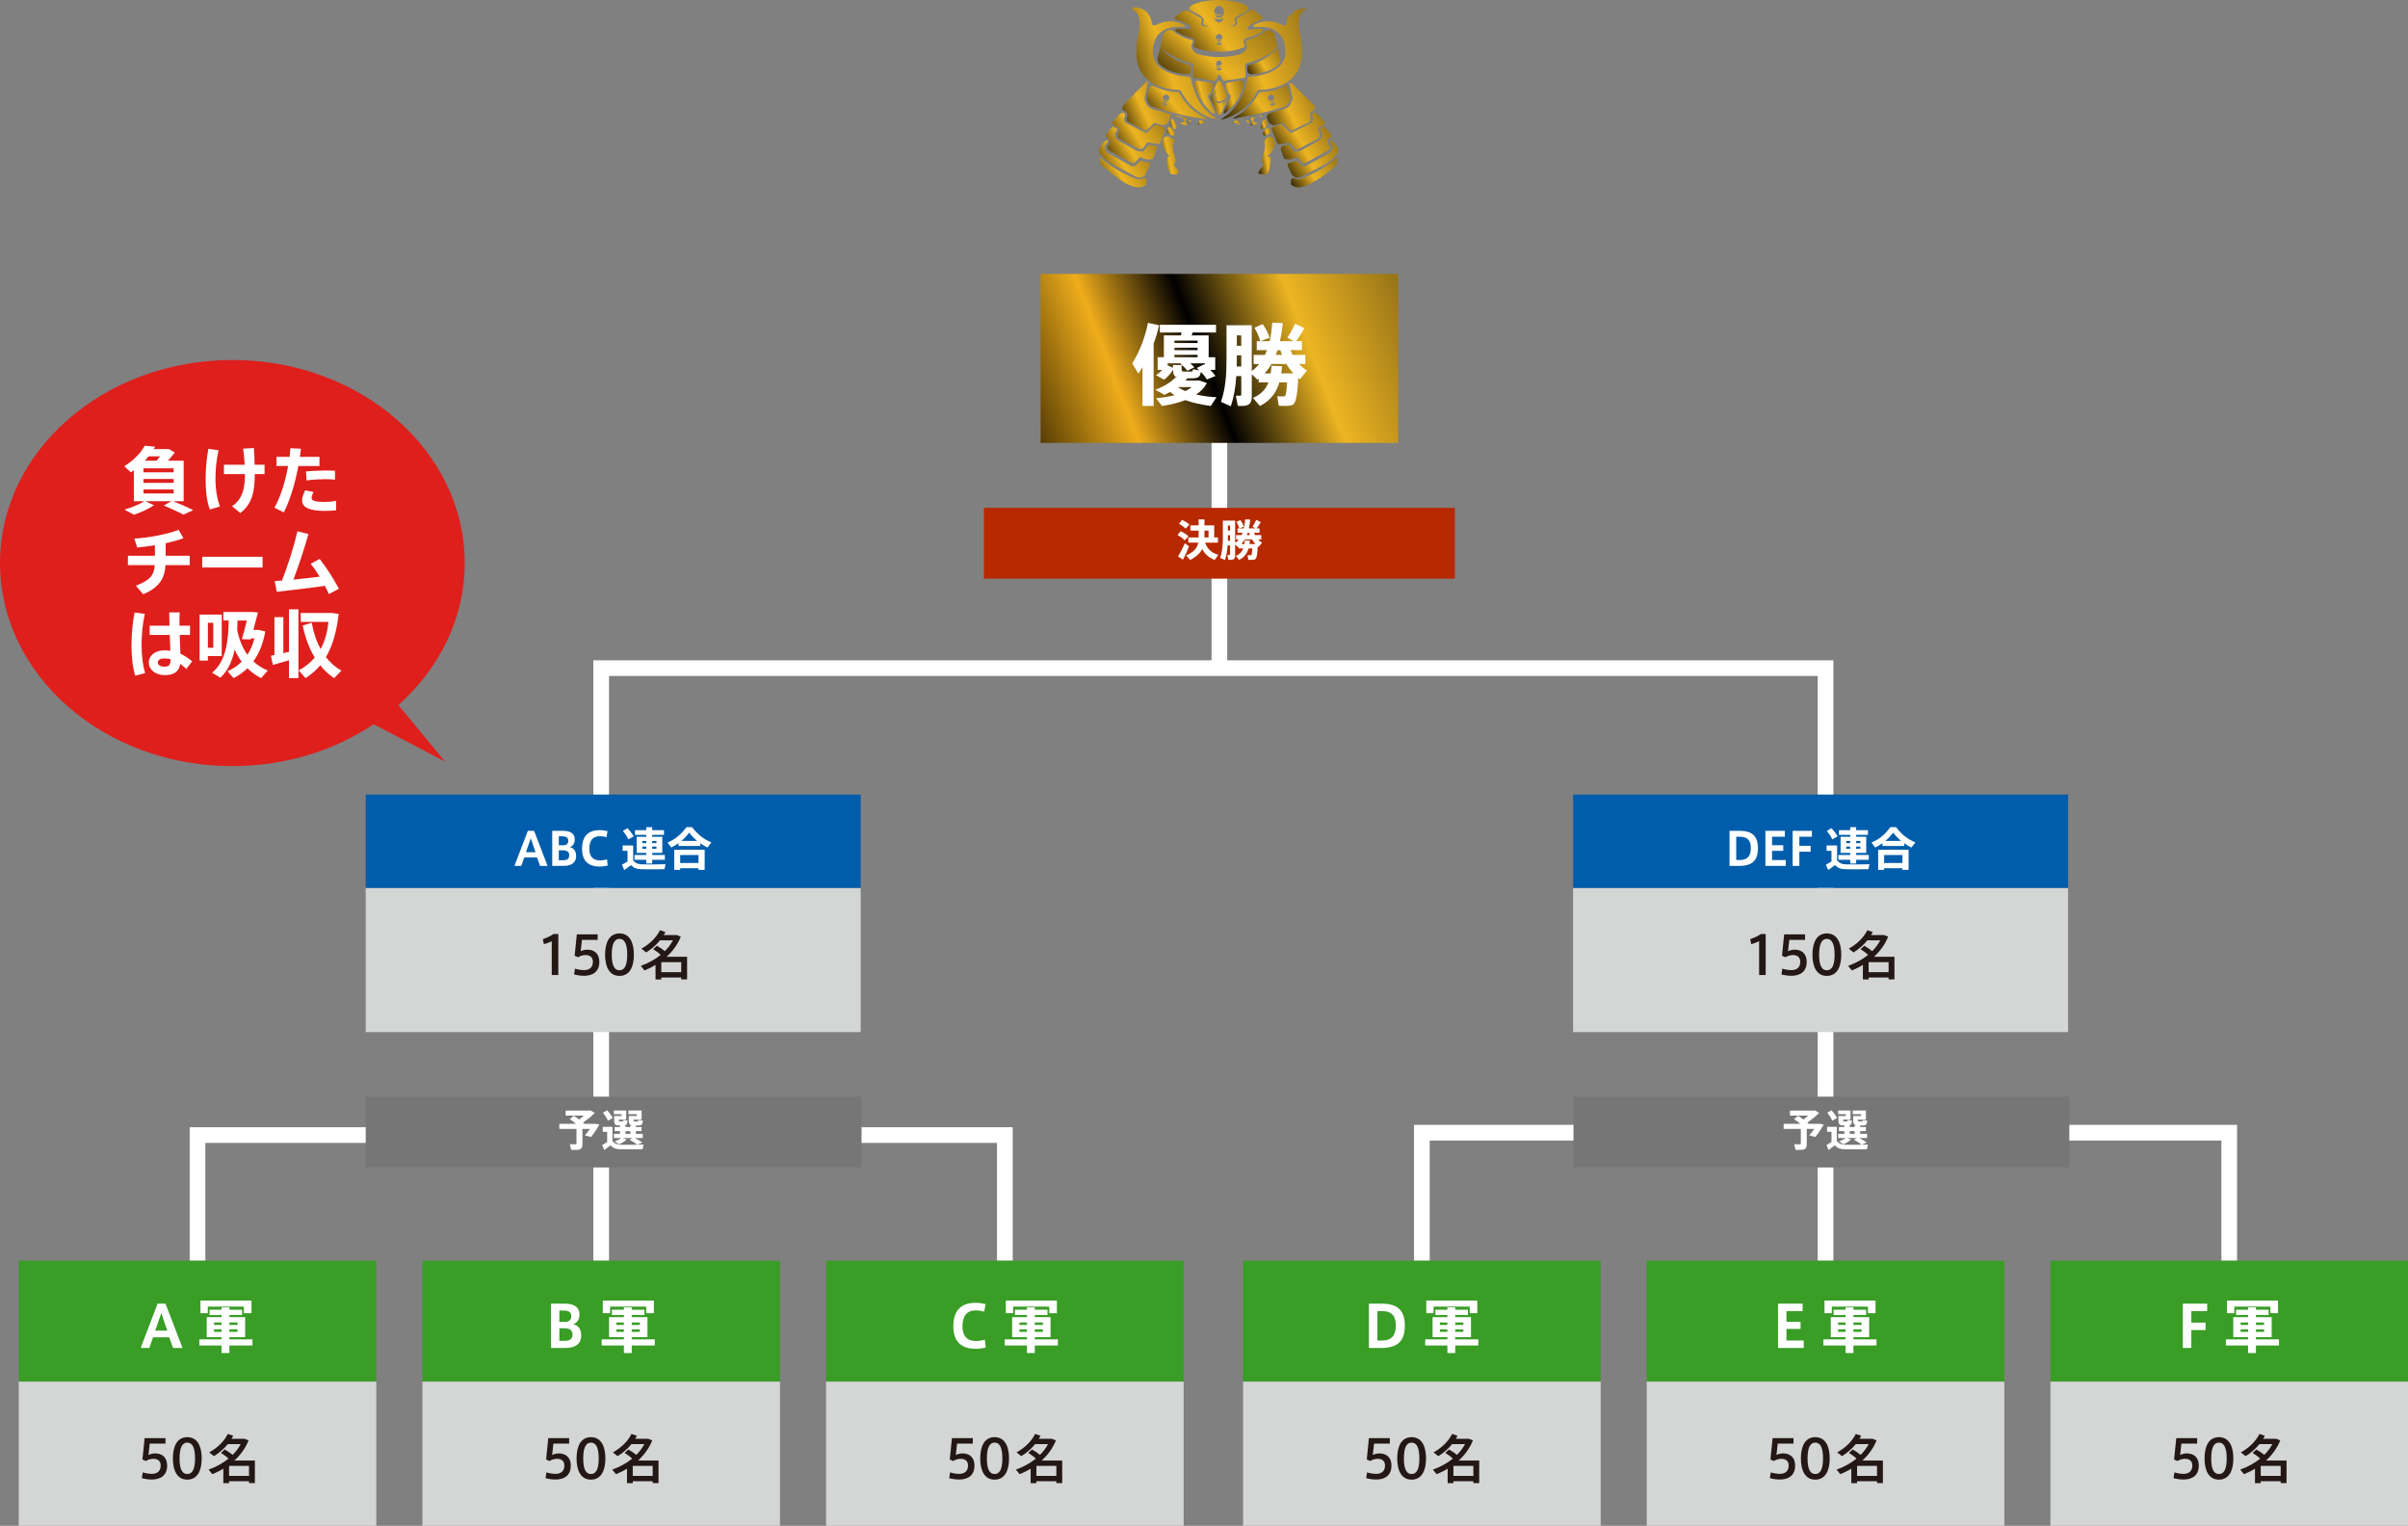 <svg version="1.1" xmlns="http://www.w3.org/2000/svg" xmlns:xlink="http://www.w3.org/1999/xlink" x="0px" y="0px" viewBox="0 0 870.741 551.623" xml:space="preserve"><rect x="0" y="0" width="870.741" height="551.623" fill="#808080" stroke="none"/><style type="text/css">.st0{fill:none;stroke:#FFFFFF;stroke-width:5.669;stroke-miterlimit:10;}.st1{fill:#D4D5D5;}.st2{fill:#399D26;}.st3{fill:#767676;}.st4{fill:#005DAB;}.st5{fill:#B72900;}.st6{fill:url(#SVGID_1_);}.st7{fill:#DF1F1C;}.st8{fill:url(#SVGID_2_);}.st9{fill:url(#SVGID_3_);}.st10{fill:url(#SVGID_4_);}.st11{fill:url(#SVGID_5_);}.st12{fill:url(#SVGID_6_);}.st13{fill:url(#SVGID_7_);}.st14{fill:url(#SVGID_8_);}.st15{fill:url(#SVGID_9_);}.st16{fill:url(#SVGID_10_);}.st17{fill:url(#SVGID_11_);}.st18{fill:url(#SVGID_12_);}.st19{fill:url(#SVGID_13_);}.st20{fill:url(#SVGID_14_);}.st21{fill:url(#SVGID_15_);}.st22{fill:url(#SVGID_16_);}.st23{fill:url(#SVGID_17_);}.st24{fill:url(#SVGID_18_);}.st25{fill:url(#SVGID_19_);}.st26{fill:url(#SVGID_20_);}.st27{fill:url(#SVGID_21_);}.st28{fill:url(#SVGID_22_);}.st29{fill:url(#SVGID_23_);}.st30{fill:url(#SVGID_24_);}.st31{fill:url(#SVGID_25_);}.st32{fill:url(#SVGID_26_);}.st33{fill:url(#SVGID_27_);}.st34{fill:url(#SVGID_28_);}.st35{fill:url(#SVGID_29_);}.st36{fill:url(#SVGID_30_);}.st37{fill:url(#SVGID_31_);}.st38{fill:url(#SVGID_32_);}.st39{fill:url(#SVGID_33_);}.st40{fill:url(#SVGID_34_);}.st41{fill:url(#SVGID_35_);}.st42{fill:url(#SVGID_36_);}.st43{fill:url(#SVGID_37_);}.st44{fill:url(#SVGID_38_);}.st45{fill:url(#SVGID_39_);}.st46{fill:url(#SVGID_40_);}.st47{fill:url(#SVGID_41_);}.st48{fill:#231815;}.st49{fill:#FFFFFF;}</style><g><path class="st0" d="M71.423,455.804v-45.441h291.939v45.441"/><path class="st0" d="M514.154,455.804v-46.3h291.939v46.3"/><line class="st0" x1="217.393" y1="313.32" x2="217.393" y2="455.804"/><line class="st0" x1="660.124" y1="313.32" x2="660.124" y2="455.804"/><path class="st0" d="M217.393,288.652v-47.1h442.731v47.1"/><line class="st0" x1="440.93" y1="155.664" x2="440.93" y2="241.549"/><rect x="6.776" y="499.491" class="st1" width="129.295" height="52.132"/><rect x="152.745" y="499.491" class="st1" width="129.295" height="52.132"/><rect x="298.714" y="499.491" class="st1" width="129.295" height="52.132"/><rect x="449.507" y="499.491" class="st1" width="129.295" height="52.132"/><rect x="595.476" y="499.491" class="st1" width="129.295" height="52.132"/><rect x="741.445" y="499.491" class="st1" width="129.295" height="52.132"/><rect x="6.776" y="455.805" class="st2" width="129.295" height="43.686"/><rect x="152.745" y="455.805" class="st2" width="129.295" height="43.686"/><rect x="298.714" y="455.805" class="st2" width="129.295" height="43.686"/><rect x="449.507" y="455.805" class="st2" width="129.295" height="43.686"/><rect x="595.476" y="455.805" class="st2" width="129.295" height="43.686"/><rect x="741.445" y="455.805" class="st2" width="129.295" height="43.686"/><rect x="132.244" y="396.485" class="st3" width="179.297" height="25.587"/><rect x="568.975" y="396.485" class="st3" width="179.297" height="25.587"/><rect x="132.244" y="321.003" class="st1" width="178.986" height="52.132"/><rect x="568.842" y="321.003" class="st1" width="178.986" height="52.132"/><rect x="132.244" y="287.254" class="st4" width="178.986" height="33.748"/><rect x="568.842" y="287.254" class="st4" width="178.986" height="33.748"/><rect x="355.782" y="183.612" class="st5" width="170.297" height="25.587"/><linearGradient id="SVGID_1_" gradientUnits="userSpaceOnUse" x1="137.344" y1="694.182" x2="135.868" y2="693.912" gradientTransform="matrix(129.295 0 0 -61.099 -17200.131 42533.289)"><stop  offset="0" style="stop-color:#3B2E0C"/><stop  offset="0.438" style="stop-color:#EDB522"/><stop  offset="0.64" style="stop-color:#000000"/><stop  offset="0.818" style="stop-color:#EFAD1C"/><stop  offset="1" style="stop-color:#573D02"/></linearGradient><rect x="376.283" y="99.023" class="st6" width="129.295" height="61.099"/><path class="st7" d="M144.058,254.9c14.831-13.238,23.986-31.351,23.986-51.339c0-40.545-37.618-73.413-84.022-73.413S0,163.016,0,203.561c0,40.545,37.618,73.413,84.022,73.413c19.221,0,36.923-5.651,51.08-15.139l25.824,13.496L144.058,254.9z"/><g transform="translate(-176.327 3331.485)"><linearGradient id="SVGID_2_" gradientUnits="userSpaceOnUse" x1="620.51" y1="15.396" x2="617.305" y2="16.849" gradientTransform="matrix(31.841 0 0 18.711 -19098.191 -3621.488)"><stop  offset="0" style="stop-color:#3B2E0C"/><stop  offset="0.438" style="stop-color:#EDB522"/><stop  offset="0.64" style="stop-color:#000000"/><stop  offset="0.818" style="stop-color:#EFAD1C"/><stop  offset="1" style="stop-color:#573D02"/></linearGradient><path class="st8" d="M602.038-3324.258c1.638,0.338,3.178,1.046,4.5,2.071c0.756,0.605,0.5,1.227-0.419,1.227c-0.039,0.001-0.078-0.002-0.116-0.009c-1-0.052-2.009-0.113-3.013-0.113c-0.267,0-0.533,0-0.808,0.009c-1.005,0.043-1.129,0.649-0.269,1.154c1.559,0.918,3.238,1.613,4.989,2.065c0.97,0.248,1.636,0.869,1.45,1.511c-0.107,0.392-0.223,0.765-0.358,1.138c-0.178,0.48-0.034,0.719,0.4,0.871c0.657,0.23,1.3,0.524,1.964,0.692c2.215,0.576,4.495,0.869,6.784,0.871c0.959-0.002,1.918-0.052,2.872-0.15c2.015-0.157,3.995-0.613,5.876-1.352c0.515-0.223,0.7-0.462,0.48-1.031c-0.134-0.355-0.25-0.722-0.357-1.1c-0.168-0.612,0.5-1.218,1.477-1.457c1.742-0.442,3.412-1.131,4.959-2.046c0.863-0.505,0.73-1.129-0.275-1.163c-0.15-0.009-0.3-0.009-0.443-0.009c-1.146,0.021-2.289,0.112-3.423,0.275c-0.1,0.009-0.187,0.019-0.266,0.019c-0.783,0-0.952-0.508-0.257-1.095c1.251-1.038,2.695-1.818,4.249-2.294c0.96-0.31,1.129-0.995,0.337-1.609c-0.97-0.764-1.946-1.493-2.943-2.212c-0.061-0.033-0.13-0.049-0.2-0.046c-0.165,0.002-0.327,0.045-0.471,0.125c-1.609,0.951-3.19,1.955-4.818,2.879c-0.425,0.241-0.523,0.455-0.425,0.89c0.07,0.321,0.132,0.63,0.187,0.96c0.088,0.533-0.578,1.084-1.5,1.218c-0.22,0.038-0.443,0.058-0.667,0.061c-0.389,0-0.462-0.1-0.1-0.23c0.307-0.108,0.622-0.194,0.942-0.257c0.63-0.125,0.737-0.464,0.6-1.033c-0.071-0.309-0.123-0.63-0.177-0.951c-0.08-0.523,0.63-1.2,1.556-1.591c0.959-0.42,1.885-0.91,2.772-1.466c0.548-0.247,0.792-0.891,0.545-1.439c-0.112-0.248-0.312-0.445-0.561-0.552c-1.253-0.694-2.605-1.189-4.01-1.468c-0.728-0.107-1.449-0.214-2.178-0.319c-1.202-0.166-2.414-0.255-3.627-0.268h-0.392c-1.144,0.011-2.287,0.088-3.422,0.232c-0.533,0.08-1.065,0.15-1.6,0.214c-1.728,0.225-3.394,0.793-4.9,1.67c-0.881,0.489-0.844,1.306,0.043,1.778c1.04,0.553,2.046,1.085,3.068,1.618c0.89,0.471,1.539,1.29,1.45,1.823c-0.055,0.321-0.107,0.649-0.178,0.978c-0.073,0.374,0.025,0.587,0.407,0.685c0.348,0.088,0.694,0.193,1.034,0.291c0.505,0.153,0.523,0.3,0.079,0.3c-0.062,0.001-0.125-0.002-0.187-0.009c-0.374-0.024-0.745-0.071-1.113-0.141c-1.083-0.2-1.074-0.214-0.878-1.273c0.086-0.35,0.142-0.707,0.168-1.067c0.007-0.199-0.074-0.391-0.223-0.523c-1.359-0.792-2.729-1.581-4.16-2.4c-0.404-0.216-0.857-0.325-1.315-0.319c-0.61-0.012-1.208,0.171-1.707,0.523c-0.569,0.444-1.165,0.9-1.786,1.379c-0.792,0.612-0.633,1.236,0.346,1.466L602.038-3324.258z M618.048-3315.687c-0.171,0.292-0.471,0.486-0.808,0.523c-0.029,0.008-0.059,0.01-0.089,0.009c-0.334-0.004-0.641-0.183-0.81-0.471c-0.212-0.294-0.141-0.355,0.125-0.355c0.16,0,0.4,0.027,0.694,0.036h0.114c0.312,0,0.562-0.036,0.712-0.036c0.177-0.009,0.223,0.053,0.061,0.294H618.048z M616.885-3316.816h0.257c0.257,0,0.48-0.018,0.64-0.018c0.248,0,0.339,0.036,0.159,0.214c-0.187,0.163-0.42,0.262-0.667,0.284h-0.15c-0.236,0.004-0.465-0.075-0.648-0.223C616.164-3316.807,616.376-3316.816,616.885-3316.816z M617.161-3317.057h-0.036c-0.615-0.019-1.184-0.462-1.184-0.933c0.072-0.65,0.58-1.165,1.229-1.245h0.034c0.631,0.115,1.114,0.626,1.193,1.263C618.406-3317.528,617.765-3317.057,617.161-3317.057L617.161-3317.057z M618.709-3324.531c-0.159,0.361-0.41,0.675-0.728,0.908c-0.234,0.175-0.516,0.271-0.808,0.275c-0.237-0.005-0.47-0.069-0.676-0.187c-0.359-0.209-0.644-0.523-0.819-0.9c-0.141-0.294-0.107-0.4,0.089-0.4c0.372,0.055,0.739,0.144,1.095,0.266c0.115,0.035,0.235,0.054,0.355,0.055c0.105,0.001,0.21-0.011,0.312-0.037c0.569-0.141,0.969-0.319,1.147-0.319c0.123,0,0.141,0.089,0.034,0.337L618.709-3324.531zM616.43-3329.131c0.527-0.344,1.22-0.286,1.682,0.141c0.294,0.241,0.531,0.545,0.692,0.89c0.265,0.791,0.161,1.66-0.285,2.365c-0.282,0.359-0.694,0.592-1.147,0.649c-0.076,0.015-0.153,0.021-0.23,0.018c-0.411,0.003-0.807-0.158-1.1-0.446c-0.389-0.373-0.4-0.578-0.16-0.578c0.18,0.019,0.355,0.07,0.517,0.152c0.181,0.073,0.373,0.113,0.568,0.116c0.034,0.013,0.07,0.021,0.107,0.025c0.212-0.004,0.422-0.043,0.622-0.114c0.251-0.11,0.476-0.274,0.657-0.48c0.057-0.05,0.111-0.104,0.16-0.162c-0.219,0.113-0.444,0.213-0.674,0.3c-0.207,0.082-0.428,0.124-0.651,0.125c-0.093-0.009-0.185-0.027-0.275-0.054c-0.124-0.003-0.246-0.024-0.364-0.061c-0.578-0.187-1.129-0.5-1.165-1.129C615.374-3328.11,615.778-3328.79,616.43-3329.131z"/><linearGradient id="SVGID_3_" gradientUnits="userSpaceOnUse" x1="-13468.489" y1="1259.946" x2="-13471.694" y2="1261.399" gradientTransform="matrix(0.018 0 0 0.23 859.64 -3607.286)"><stop  offset="0" style="stop-color:#3B2E0C"/><stop  offset="0.438" style="stop-color:#EDB522"/><stop  offset="0.64" style="stop-color:#000000"/><stop  offset="0.818" style="stop-color:#EFAD1C"/><stop  offset="1" style="stop-color:#573D02"/></linearGradient><path class="st9" d="M617.142-3317.287l0.018,0.23v-0.23H617.142z"/><linearGradient id="SVGID_4_" gradientUnits="userSpaceOnUse" x1="614.631" y1="21.357" x2="611.426" y2="22.81" gradientTransform="matrix(18.316 0 0 13.522 -10582.217 -3570.81)"><stop  offset="0" style="stop-color:#3B2E0C"/><stop  offset="0.438" style="stop-color:#EDB522"/><stop  offset="0.64" style="stop-color:#000000"/><stop  offset="0.818" style="stop-color:#EFAD1C"/><stop  offset="1" style="stop-color:#573D02"/></linearGradient><path class="st10" d="M657.253-3280.767c-0.232,0.15-0.187,0.612,0.116,1.04c0.178,0.257,0.355,0.514,0.533,0.764c0.356,0.906,0.147,1.936-0.533,2.631c-2.927,1.618-5.855,3.224-8.784,4.818c-0.214,0.111-0.451,0.168-0.692,0.168c-0.545-0.008-1.055-0.271-1.379-0.71c-0.205-0.269-0.4-0.535-0.6-0.8c-0.253-0.256-0.609-0.383-0.967-0.346c-0.443,0.011-0.881,0.104-1.29,0.275c-0.194,0.08-0.395,0.142-0.6,0.187c-0.985,0.214-1.4,0.426-0.985,1.334c0.462,1.022,0.89,1.973,1.324,2.915c0.492,0.77,1.345,1.233,2.258,1.226c0.246,0.004,0.489-0.047,0.712-0.15c2.062-1.031,4.124-2.064,6.17-3.12c2.4-1.236,4.8-2.462,6.6-4.561c0.168-0.2,0.355-0.391,0.541-0.578c0.345-0.425,0.539-0.953,0.551-1.5c-0.175-0.868-0.591-1.669-1.2-2.312c-0.043-0.053-0.1-0.116-0.15-0.168c-0.379-0.524-0.909-0.918-1.52-1.129c-0.037-0.009-0.075-0.003-0.107,0.018L657.253-3280.767z"/><linearGradient id="SVGID_5_" gradientUnits="userSpaceOnUse" x1="614.912" y1="21.402" x2="611.707" y2="22.855" gradientTransform="matrix(18.706 0 0 13.482 -10895.04 -3570.803)"><stop  offset="0" style="stop-color:#3B2E0C"/><stop  offset="0.438" style="stop-color:#EDB522"/><stop  offset="0.64" style="stop-color:#000000"/><stop  offset="0.818" style="stop-color:#EFAD1C"/><stop  offset="1" style="stop-color:#573D02"/></linearGradient><path class="st11" d="M574.453-3275.478c1.287,1.464,2.817,2.694,4.524,3.635c2.57,1.308,5.148,2.606,7.665,4c0.535,0.322,1.144,0.503,1.768,0.526c0.442-0.004,0.877-0.11,1.27-0.312c0.311-0.134,0.572-0.361,0.749-0.649c0.667-1.361,1.279-2.746,1.909-4.126c0.018-0.052,0.046-0.113,0.064-0.168c0.025-0.088-0.391-0.177-0.926-0.2c-0.322-0.002-0.643-0.038-0.958-0.107c-0.33-0.094-0.651-0.216-0.96-0.364c-0.161-0.078-0.337-0.117-0.516-0.116c-0.387-0.005-0.754,0.168-0.995,0.471c-0.195,0.267-0.391,0.533-0.587,0.8c-0.311,0.451-0.822,0.722-1.37,0.728c-0.286-0.003-0.566-0.076-0.817-0.212c-2.863-1.566-5.735-3.129-8.589-4.713c-0.223-0.129-0.4-0.325-0.505-0.56c-0.562-0.905-0.414-2.08,0.355-2.817c0.124-0.123,0.232-0.26,0.321-0.41c0.151-0.236,0.082-0.549-0.153-0.7c-0.032-0.019-0.07-0.028-0.107-0.027c-0.613,0.21-1.146,0.604-1.527,1.129c-0.055,0.061-0.107,0.125-0.161,0.187c-0.615,0.635-1.034,1.434-1.209,2.3c-0.017,0.468,0.117,0.929,0.382,1.315c0.125,0.123,0.248,0.257,0.373,0.382V-3275.478z"/><linearGradient id="SVGID_6_" gradientUnits="userSpaceOnUse" x1="622.609" y1="15.625" x2="619.404" y2="17.078" gradientTransform="matrix(43.408 0 0 18.373 -26352.94 -3610.655)"><stop  offset="0" style="stop-color:#3B2E0C"/><stop  offset="0.438" style="stop-color:#EDB522"/><stop  offset="0.64" style="stop-color:#000000"/><stop  offset="0.818" style="stop-color:#EFAD1C"/><stop  offset="1" style="stop-color:#573D02"/></linearGradient><path class="st12" d="M608.341-3303.332c2.258,0.3,4.515,0.624,6.764,1.006c0.105,0.025,0.213,0.037,0.321,0.036c0.444,0,0.657-0.232,0.835-0.712c0.135-0.355,0.294-0.7,0.462-1.067c0.125-0.257,0.294-0.382,0.462-0.382c0.214,0,0.437,0.187,0.615,0.56c0.2,0.428,0.382,0.828,0.6,1.22c0.123,0.213,0.335,0.36,0.578,0.4h0.025c2.4-0.337,4.793-0.729,7.192-1.1c0.366-0.052,0.526-0.2,0.5-0.614c-0.061-1.227-0.034-2.453-0.116-3.671c-0.043-0.612,0.1-0.881,0.739-1.022c2.837-0.657,5.54-1.797,7.991-3.37c0.116-0.071,0.223-0.141,0.339-0.221c0.505-0.4,1.012-0.8,1.492-1.263c0.074-0.073,0.141-0.153,0.2-0.239c0.138-0.195,0.29-0.379,0.453-0.553c0.109-0.101,0.252-0.157,0.4-0.159c0.027,0,0.053,0.027,0.08,0.027c0-0.018,0.009-0.027,0.009-0.045c0.002-0.119-0.01-0.238-0.036-0.355c-0.355-1.196-0.646-2.41-0.87-3.637c-0.099-1.058-0.921-1.904-1.975-2.035c-0.122-0.055-0.25-0.094-0.382-0.116h-0.025c-0.264-0.007-0.527,0.051-0.764,0.168c-1.825,1.458-3.914,2.551-6.152,3.218c-0.259,0.082-0.507,0.153-0.764,0.223c-0.413,0.166-0.614,0.635-0.448,1.048c0.014,0.034,0.03,0.067,0.048,0.099c0.125,0.311,0.235,0.629,0.327,0.951c0.069,0.283,0.038,0.581-0.088,0.844c-0.602,1.303-1.822,2.214-3.243,2.419c-2.2,0.521-4.453,0.786-6.714,0.79c-1.968,0.001-3.931-0.2-5.858-0.6c-1.653-0.339-3.334-0.7-4.044-2.554c-0.132-0.304-0.169-0.641-0.107-0.967c0.087-0.315,0.194-0.625,0.321-0.926c0.2-0.5,0.187-0.951-0.045-1.013c-0.141-0.036-0.285-0.07-0.419-0.107c-2.32-0.554-4.491-1.606-6.363-3.084c-0.318-0.3-0.737-0.471-1.174-0.48c-0.31,0.011-0.615,0.079-0.9,0.2c-0.959,0.259-1.674,1.061-1.821,2.044c-0.446,2.406-1.022,4.786-1.725,7.13c-0.493,1.317,0.018,2.798,1.218,3.53c0.47,0.371,0.962,0.712,1.474,1.022c1.575,0.888,3.298,1.481,5.086,1.752c0.783,0.132,1.582,0.23,2.392,0.328c0.082,0.008,0.165,0.01,0.248,0.009c0.791,0.065,1.485-0.523,1.55-1.314c0.001-0.018,0.003-0.036,0.003-0.053c0-0.533-0.007-1.049-0.025-1.554c-0.009-0.162-0.3-0.391-0.5-0.437c-3.722-0.86-7.125-2.755-9.816-5.466c-0.077-0.081-0.148-0.167-0.212-0.257c-0.1-0.125-0.116-0.2-0.08-0.2c0.018,0.002,0.036,0.008,0.052,0.018c0.062,0.023,0.121,0.053,0.177,0.089c3.153,2.505,6.825,4.275,10.749,5.182c0.407,0.1,0.471,0.267,0.453,0.649c-0.061,1.273-0.07,2.542-0.125,3.814c-0.025,0.489,0.08,0.719,0.632,0.8L608.341-3303.332zM617.925-3306.367c-0.175,0.241-0.458,0.381-0.756,0.373h-0.018c-0.289,0.009-0.564-0.125-0.737-0.357c-0.171-0.23-0.171-0.425-0.091-0.514c0.035-0.039,0.083-0.062,0.135-0.064c0.047-0.001,0.094,0.012,0.134,0.036c0.155,0.088,0.327,0.142,0.505,0.16h0.046c0.204-0.015,0.401-0.076,0.578-0.178c0.047-0.022,0.098-0.034,0.15-0.034c0.205,0,0.294,0.257,0.055,0.578H617.925z M616.145-3308.902c0.1-0.272,0.31-0.49,0.578-0.6c0.11-0.046,0.229-0.067,0.348-0.064c0.258-0.006,0.51,0.073,0.719,0.223c0.257,0.248,0.48,0.915,0.346,1.086c-0.342,0.296-0.768,0.476-1.218,0.515h-0.055c-0.117-0.007-0.231-0.044-0.33-0.107h-0.018c-0.014-0.014-0.033-0.021-0.053-0.018c-0.045,0-0.036,0.054,0,0.116c0.017,0.037,0.042,0.071,0.071,0.1c0.142,0.114,0.318,0.18,0.5,0.187c0.015-0.002,0.03,0.001,0.043,0.009c0.569,0.036,0.917,0.036,0.624,0.266c-0.118,0.097-0.267,0.148-0.419,0.143c-0.016,0-0.016,0.018-0.034,0.018c-0.067-0.002-0.134-0.008-0.2-0.018c-0.246-0.032-0.477-0.134-0.667-0.294c-0.054-0.06-0.099-0.127-0.134-0.2c-0.009-0.027-0.025-0.046-0.034-0.071c-0.009-0.025-0.028-0.027-0.036-0.046c-0.076-0.265-0.112-0.541-0.107-0.817c0.006-0.142,0.03-0.283,0.071-0.419L616.145-3308.902z"/><linearGradient id="SVGID_7_" gradientUnits="userSpaceOnUse" x1="620.383" y1="7.049" x2="617.178" y2="8.502" gradientTransform="matrix(31.406 0 0 40.336 -18809.109 -3618.699)"><stop  offset="0" style="stop-color:#3B2E0C"/><stop  offset="0.438" style="stop-color:#EDB522"/><stop  offset="0.64" style="stop-color:#000000"/><stop  offset="0.818" style="stop-color:#EFAD1C"/><stop  offset="1" style="stop-color:#573D02"/></linearGradient><path class="st13" d="M630.28-3321.724h0.08c0.516-0.016,1.033-0.034,1.539-0.034c0.654-0.004,1.307,0.031,1.957,0.107c3.706,0.265,6.703,3.121,7.146,6.809c0.737,4.071-0.676,7.041-4.338,8.987c-2.637,1.308-5.53,2.018-8.473,2.08c-0.515,0.027-0.737,0.153-0.826,0.712c-0.39,2.396-1.158,4.716-2.276,6.871c-1.38,2.777-3.419,5.173-5.938,6.98c-0.819,0.578-1.468,0.967-1.388,0.967c0.045,0.003,0.091-0.003,0.134-0.016c0.471-0.1,0.942-0.187,1.4-0.33c5.037-1.525,9.228-5.05,11.593-9.752c0.184-0.458,0.647-0.74,1.138-0.694h0.159c2.071-0.009,4.126-0.364,6.081-1.049c5-1.741,8.109-5.1,8.73-10.489c0.244-3.24-0.023-6.497-0.792-9.654c-0.247-1.265-0.315-2.558-0.2-3.842c0.065-1.497,0.821-2.879,2.046-3.741c0.115-0.073,0.233-0.14,0.355-0.2c0.009,0,0.018-0.009,0.027-0.009c0.198-0.102,0.403-0.19,0.612-0.266l0.009-0.009c0.171-0.064,0.125-0.177-0.052-0.284c-0.027,0.034-0.018,0.08-0.046,0.107c-0.088,0.079-0.201,0.122-0.319,0.123h-0.018l-0.746-0.025l-0.242-0.009c-1.594-0.034-3.118,0.651-4.151,1.866l-0.088,0.107c-0.542,0.622-0.542,0.622-0.756,0.622c-0.063-0.003-0.124-0.022-0.178-0.053c-0.107,0.187-0.214,0.364-0.3,0.56c-0.277,0.619-0.463,1.275-0.551,1.948c-0.089,0.7-0.391,1.092-0.872,1.092c-0.244-0.011-0.482-0.079-0.694-0.2c-1.536-0.82-3.237-1.282-4.977-1.352c-0.116-0.009-0.241-0.009-0.355-0.009c-1.613-0.004-3.201,0.39-4.625,1.147c-0.869,0.464-0.737,0.943,0.2,0.943L630.28-3321.724z"/><linearGradient id="SVGID_8_" gradientUnits="userSpaceOnUse" x1="434.446" y1="693.655" x2="431.241" y2="695.108" gradientTransform="matrix(1.308 0 0 0.418 79.177 -3618.69)"><stop  offset="0" style="stop-color:#3B2E0C"/><stop  offset="0.438" style="stop-color:#EDB522"/><stop  offset="0.64" style="stop-color:#000000"/><stop  offset="0.818" style="stop-color:#EFAD1C"/><stop  offset="1" style="stop-color:#573D02"/></linearGradient><path class="st14" d="M646.113-3328.65c0.089-0.016,0.171-0.034,0.25-0.052L646.113-3328.65c-0.323,0.079-0.638,0.187-0.942,0.321c-0.034,0.018-0.079,0.027-0.116,0.045c0.036-0.018,0.073-0.027,0.107-0.045C645.473-3328.455,645.791-3328.562,646.113-3328.65L646.113-3328.65z"/><linearGradient id="SVGID_9_" gradientUnits="userSpaceOnUse" x1="517.169" y1="2051.806" x2="513.964" y2="2053.26" gradientTransform="matrix(2.286 0 0 0.141 -532.389 -3618.774)"><stop  offset="0" style="stop-color:#3B2E0C"/><stop  offset="0.438" style="stop-color:#EDB522"/><stop  offset="0.64" style="stop-color:#000000"/><stop  offset="0.818" style="stop-color:#EFAD1C"/><stop  offset="1" style="stop-color:#573D02"/></linearGradient><path class="st15" d="M647.633-3328.843c0.054-0.001,0.108,0.001,0.162,0.007h0.1l0.756,0.027l-0.756-0.027c-0.091-0.007-0.18-0.007-0.26-0.007h-0.009c-0.403,0.002-0.806,0.046-1.2,0.132h-0.009c-0.018,0-0.034,0.009-0.052,0.009c0.018,0,0.034-0.009,0.052-0.009c0.401-0.085,0.809-0.129,1.218-0.132H647.633z"/><linearGradient id="SVGID_10_" gradientUnits="userSpaceOnUse" x1="-5.943" y1="627.612" x2="-9.148" y2="629.065" gradientTransform="matrix(0.4 0 0 0.462 645.744 -3616.716)"><stop  offset="0" style="stop-color:#3B2E0C"/><stop  offset="0.438" style="stop-color:#EDB522"/><stop  offset="0.64" style="stop-color:#000000"/><stop  offset="0.818" style="stop-color:#EFAD1C"/><stop  offset="1" style="stop-color:#573D02"/></linearGradient><path class="st16" d="M642.633-3326.249c0,0,0.134-0.15,0.4-0.462C642.767-3326.399,642.633-3326.249,642.633-3326.249z"/><linearGradient id="SVGID_11_" gradientUnits="userSpaceOnUse" x1="-2223.158" y1="2710.206" x2="-2226.363" y2="2711.659" gradientTransform="matrix(0.089 0 0 0.107 841.049 -3616.814)"><stop  offset="0" style="stop-color:#3B2E0C"/><stop  offset="0.438" style="stop-color:#EDB522"/><stop  offset="0.64" style="stop-color:#000000"/><stop  offset="0.818" style="stop-color:#EFAD1C"/><stop  offset="1" style="stop-color:#573D02"/></linearGradient><path class="st17" d="M643.127-3326.818c-0.027,0.037-0.064,0.071-0.089,0.107C643.063-3326.747,643.1-3326.781,643.127-3326.818z"/><linearGradient id="SVGID_12_" gradientUnits="userSpaceOnUse" x1="479.812" y1="231.713" x2="476.607" y2="233.166" gradientTransform="matrix(1.707 0 0 1.251 -172.571 -3618.282)"><stop  offset="0" style="stop-color:#3B2E0C"/><stop  offset="0.438" style="stop-color:#EDB522"/><stop  offset="0.64" style="stop-color:#000000"/><stop  offset="0.818" style="stop-color:#EFAD1C"/><stop  offset="1" style="stop-color:#573D02"/></linearGradient><path class="st18" d="M644.106-3327.705c0.292-0.22,0.604-0.41,0.933-0.569c0.009,0.001,0.019-0.002,0.025-0.009c-0.007,0.006-0.016,0.009-0.025,0.009h-0.009C644.705-3328.113,644.396-3327.923,644.106-3327.705c-0.073,0.052-0.143,0.114-0.214,0.168h-0.009c-0.184,0.159-0.359,0.328-0.526,0.505c0.171-0.178,0.349-0.346,0.535-0.505C643.963-3327.592,644.033-3327.653,644.106-3327.705z"/><linearGradient id="SVGID_13_" gradientUnits="userSpaceOnUse" x1="620.174" y1="7.085" x2="616.969" y2="8.538" gradientTransform="matrix(30.549 0 0 40.362 -18304.213 -3618.845)"><stop  offset="0" style="stop-color:#3B2E0C"/><stop  offset="0.438" style="stop-color:#EDB522"/><stop  offset="0.64" style="stop-color:#000000"/><stop  offset="0.818" style="stop-color:#EFAD1C"/><stop  offset="1" style="stop-color:#573D02"/></linearGradient><path class="st19" d="M586.284-3327.741c1.23,0.777,1.998,2.11,2.055,3.564c0.161,1.258,0.112,2.534-0.143,3.777c-0.734,2.989-1.042,6.065-0.915,9.14c0.11,4.34,2.615,8.263,6.506,10.189c2.576,1.319,5.426,2.013,8.32,2.026c0.614-0.059,1.198,0.281,1.45,0.844c1.659,3.197,4.162,5.879,7.237,7.754c1.303,0.8,2.713,1.413,4.187,1.82c0.297,0.091,0.605,0.142,0.915,0.153c0.321,0,0.419-0.1,0.2-0.242c-0.219-0.142-0.462-0.294-0.685-0.444c-4.9-3.343-7.326-8.188-8.4-13.832c-0.107-0.551-0.26-0.765-0.844-0.783c-2.287-0.076-4.548-0.51-6.7-1.288c-4.08-1.5-6.925-4.331-6.188-9.345c0.517-3.457,2.251-5.9,5.665-6.907c1.135-0.301,2.301-0.472,3.475-0.508c0.187-0.007,0.364-0.016,0.551-0.016c0.391,0,0.783,0.016,1.183,0.043c0.056,0.007,0.112,0.01,0.168,0.009c0.792,0,0.835-0.4,0-0.826c-1.457-0.772-3.08-1.182-4.729-1.193c-1.826,0.034-3.62,0.494-5.237,1.343c-0.211,0.115-0.445,0.179-0.685,0.187c-0.515,0-0.844-0.392-0.942-1.1c-0.306-3.117-2.94-5.486-6.072-5.46h-0.212c-1.015,0.036-1.006,0.553-0.162,1.095L586.284-3327.741L586.284-3327.741z"/><linearGradient id="SVGID_14_" gradientUnits="userSpaceOnUse" x1="613.859" y1="16.494" x2="610.654" y2="17.947" gradientTransform="matrix(17.357 0 0 17.473 -9988.424 -3591.732)"><stop  offset="0" style="stop-color:#3B2E0C"/><stop  offset="0.438" style="stop-color:#EDB522"/><stop  offset="0.64" style="stop-color:#000000"/><stop  offset="0.818" style="stop-color:#EFAD1C"/><stop  offset="1" style="stop-color:#573D02"/></linearGradient><path class="st20" d="M642.633-3301.713c-0.061,0-0.1,0.018-0.107,0.073c-0.008,0.169,0.014,0.338,0.064,0.5c0.389,1.655,0.771,3.316,1.129,4.979c0.056,0.274,0.031,0.558-0.073,0.817c-1.218,2.738-1.227,2.738-4.08,3.591c-0.114,0.027-0.23,0.073-0.346,0.1c-1.2,0.348-2.41,0.685-3.628,1.033c-0.803,0.188-1.302,0.991-1.114,1.794c0.028,0.121,0.072,0.238,0.129,0.348c0.159,0.346,0.328,0.694,0.489,1.049c0.37,0.741,1.127,1.208,1.955,1.208c0.174-0.001,0.346-0.025,0.514-0.07c0.027-0.009,0.046-0.018,0.073-0.027l0.284-0.08c0.523-0.16,1.049-0.312,1.563-0.489c0.163-0.06,0.334-0.093,0.508-0.1c0.317,0.008,0.613,0.163,0.8,0.419c0.642,0.719,1.37,1.352,2.019,2.053c0.122,0.16,0.306,0.26,0.507,0.275c0.148-0.008,0.292-0.053,0.417-0.132c1.886-0.96,3.762-1.93,5.673-2.82c0.619-0.244,0.961-0.909,0.8-1.554c-0.003-0.193-0.033-0.384-0.088-0.569c-0.373-1.067,0.046-1.682,1.04-2.1c0.653-0.434,0.831-1.314,0.397-1.967c-0.024-0.036-0.049-0.071-0.076-0.104c-2.419-2.4-4.864-4.793-7.335-7.219c-0.41-0.458-0.93-0.805-1.511-1.006L642.633-3301.713z"/><linearGradient id="SVGID_15_" gradientUnits="userSpaceOnUse" x1="614.022" y1="16.145" x2="610.817" y2="17.598" gradientTransform="matrix(17.536 0 0 17.881 -10153.286 -3592.218)"><stop  offset="0" style="stop-color:#3B2E0C"/><stop  offset="0.438" style="stop-color:#EDB522"/><stop  offset="0.64" style="stop-color:#000000"/><stop  offset="0.818" style="stop-color:#EFAD1C"/><stop  offset="1" style="stop-color:#573D02"/></linearGradient><path class="st21" d="M583.797-3288.919c-0.078,0.276-0.076,0.569,0.007,0.844c0.073,0.282,0.243,0.531,0.48,0.7c2,1.031,4.028,2.046,6.054,3.022c0.067,0.031,0.14,0.047,0.214,0.046c0.182,0.003,0.36-0.053,0.507-0.16c0.774-0.721,1.521-1.477,2.249-2.242c0.146-0.188,0.367-0.302,0.605-0.312c0.115,0.002,0.229,0.024,0.337,0.064c0.453,0.15,0.908,0.285,1.37,0.426c0.248,0.073,0.49,0.134,0.747,0.214c0.009,0,0.009,0.009,0.018,0.009c0.16,0.045,0.324,0.069,0.49,0.071c0.831,0.002,1.591-0.471,1.955-1.218c0.141-0.3,0.285-0.612,0.435-0.924c0.419-0.908,0.578-1.716,0.348-1.8c-0.143-0.046-0.275-0.1-0.419-0.135c-1.652-0.489-3.289-1.092-4.977-1.422c-1.865-0.228-3.399-1.579-3.86-3.4c-0.025-0.043-0.045-0.088-0.061-0.135c-0.077-0.313-0.101-0.637-0.071-0.958c0.364-1.716,0.774-3.414,1.147-5.13c0.027-0.129,0.042-0.26,0.043-0.392c0-0.223-0.043-0.409-0.107-0.437h-0.018c-0.125,0.026-0.239,0.089-0.328,0.18c-0.08,0.061-0.15,0.132-0.232,0.2c-0.933,0.942-1.857,1.884-2.79,2.82c-1.777,1.787-3.555,3.576-5.334,5.369c-0.533,0.533-0.587,1.85-0.027,2.062c0.997,0.246,1.606,1.254,1.36,2.252c-0.033,0.132-0.079,0.26-0.14,0.381L583.797-3288.919z"/><linearGradient id="SVGID_16_" gradientUnits="userSpaceOnUse" x1="615.408" y1="21.859" x2="612.203" y2="23.312" gradientTransform="matrix(19.375 0 0 13.24 -11251.507 -3580.849)"><stop  offset="0" style="stop-color:#3B2E0C"/><stop  offset="0.438" style="stop-color:#EDB522"/><stop  offset="0.64" style="stop-color:#000000"/><stop  offset="0.818" style="stop-color:#EFAD1C"/><stop  offset="1" style="stop-color:#573D02"/></linearGradient><path class="st22" d="M651.297-3290.736c-0.378,0.197-0.573,0.626-0.471,1.04c0.079,0.239,0.141,0.48,0.212,0.71c0.338,0.824-0.055,1.766-0.878,2.107c-2.047,1.022-4.1,2.019-6.109,3.1c-0.245,0.15-0.522,0.239-0.808,0.26c-0.362-0.024-0.693-0.211-0.9-0.508c-0.686-0.74-1.41-1.443-2.169-2.107c-0.128-0.148-0.299-0.253-0.489-0.3h-0.037c-0.542,0.153-1.074,0.312-1.609,0.471c-0.1,0.027-0.187,0.055-0.275,0.08c-0.025,0.002-0.049,0.008-0.071,0.018c-0.576,0.125-1.127,0.348-1.628,0.658c0.011,0.052,0.027,0.103,0.046,0.152c0.471,1.236,0.942,2.472,1.4,3.7c0.569,1.484,0.792,2.035,1.582,2.035c0.554-0.043,1.101-0.157,1.627-0.337c0.385-0.112,0.782-0.175,1.183-0.187c0.943,0.013,1.776,0.618,2.08,1.511c0.208,0.488,0.688,0.803,1.218,0.8c0.34-0.009,0.673-0.101,0.97-0.267c2.23-1.172,4.458-2.354,6.684-3.546c0.644-0.396,0.9-1.206,0.6-1.9c-0.134-0.294-0.266-0.587-0.41-0.881c-0.181-0.6,0.134-1.238,0.721-1.459c0.382-0.2,0.755-0.382,1.129-0.578c0.442-0.174,0.659-0.672,0.485-1.114c-0.042-0.107-0.105-0.204-0.185-0.286c-0.658-0.729-1.315-1.447-1.989-2.169c-0.431-0.534-1.035-0.902-1.707-1.04c-0.069,0-0.138,0.015-0.2,0.045L651.297-3290.736z"/><linearGradient id="SVGID_17_" gradientUnits="userSpaceOnUse" x1="615.052" y1="21.755" x2="611.847" y2="23.208" gradientTransform="matrix(18.927 0 0 13.242 -11028.484 -3580.744)"><stop  offset="0" style="stop-color:#3B2E0C"/><stop  offset="0.438" style="stop-color:#EDB522"/><stop  offset="0.64" style="stop-color:#000000"/><stop  offset="0.818" style="stop-color:#EFAD1C"/><stop  offset="1" style="stop-color:#573D02"/></linearGradient><path class="st23" d="M579.075-3286.147c0.373,0.187,0.746,0.373,1.129,0.569c0.583,0.219,0.891,0.857,0.7,1.45c-0.143,0.3-0.284,0.6-0.419,0.89c-0.299,0.698-0.036,1.509,0.615,1.9c2.221,1.19,4.449,2.372,6.684,3.546c0.278,0.156,0.59,0.242,0.908,0.25c0.545-0.023,1.04-0.322,1.313-0.794c0.284-0.419,0.6-0.819,0.853-1.254c0.114-0.239,0.358-0.388,0.622-0.382c0.094,0,0.187,0.012,0.277,0.036c1.12,0.2,2.267,0.319,3.4,0.48c0.043,0,0.088,0.009,0.132,0.009c0.339,0,0.517-0.214,0.642-0.578c0.275-0.819,0.612-1.609,0.924-2.419c0.177-0.49,0.364-0.97,0.542-1.457c0.248-0.829-0.222-1.701-1.051-1.949c-0.032-0.01-0.064-0.018-0.096-0.026c-0.009,0-0.018-0.009-0.027-0.009c-0.248-0.08-0.5-0.141-0.747-0.212c-0.328-0.1-0.657-0.2-0.985-0.285c-0.034-0.011-0.07-0.017-0.106-0.018c-0.209,0.014-0.409,0.094-0.569,0.23c-0.826,0.756-1.646,1.538-2.435,2.348c-0.158,0.203-0.395,0.329-0.651,0.346c-0.185-0.009-0.365-0.063-0.523-0.16c-2.125-1.113-4.276-2.178-6.427-3.263c-0.802-0.303-1.206-1.2-0.903-2.002c0.004-0.011,0.008-0.022,0.013-0.033c0.07-0.241,0.15-0.489,0.223-0.739c0.115-0.417-0.073-0.859-0.453-1.065c-0.061-0.033-0.13-0.049-0.2-0.045c-0.676,0.13-1.284,0.496-1.716,1.031c-0.667,0.731-1.333,1.449-1.991,2.187c-0.324,0.377-0.28,0.946,0.097,1.269c0.069,0.06,0.147,0.108,0.231,0.144L579.075-3286.147z"/><linearGradient id="SVGID_18_" gradientUnits="userSpaceOnUse" x1="616.82" y1="23.968" x2="613.615" y2="25.421" gradientTransform="matrix(21.751 0 0 12.056 -12785.519 -3590.468)"><stop  offset="0" style="stop-color:#3B2E0C"/><stop  offset="0.438" style="stop-color:#EDB522"/><stop  offset="0.64" style="stop-color:#000000"/><stop  offset="0.818" style="stop-color:#EFAD1C"/><stop  offset="1" style="stop-color:#573D02"/></linearGradient><path class="st24" d="M612.591-3288.643c-4.143-1.885-7.552-5.081-9.7-9.094c-0.192-0.275-0.493-0.453-0.826-0.489c-2.355-0.081-4.68-0.55-6.882-1.388c-0.523-0.212-1.04-0.453-1.554-0.7c-0.199-0.098-0.418-0.15-0.64-0.152c-0.641,0.011-1.176,0.493-1.254,1.129c-0.119,0.575-0.27,1.142-0.453,1.7c-0.43,1.205-0.269,2.541,0.435,3.609c0.251,0.506,0.692,0.893,1.226,1.077c4.843,1.63,9.795,2.913,14.82,3.841c1.067,0.2,2.132,0.346,3.209,0.5c0.826,0.116,1.538,0.2,1.75,0.2c0.046,0,0.064,0,0.073-0.009c0.009-0.034-0.037-0.107-0.089-0.141c-0.035-0.029-0.074-0.052-0.116-0.07L612.591-3288.643z M598.191-3293.643c-0.198,0.192-0.461,0.303-0.737,0.312c-0.067-0.002-0.134-0.008-0.2-0.019c-0.372-0.094-0.658-0.389-0.74-0.764c-0.079-0.257-0.07-0.346,0.036-0.346c0.281,0.08,0.557,0.178,0.826,0.294c0.765,0.267,1.227,0.141,0.819,0.524L598.191-3293.643z M598.243-3294.611c-0.18,0.063-0.369,0.099-0.56,0.105c-0.043,0-0.079-0.009-0.125-0.009c-0.308-0.03-0.578-0.22-0.71-0.5c-0.107-0.2-0.107-0.267-0.027-0.267c0.257,0.067,0.508,0.159,0.747,0.275c0.192,0.071,0.395,0.107,0.6,0.107c0.227-0.013,0.453-0.043,0.676-0.091c0.028,0,0.034,0.009,0.034,0.018c0.019,0.088-0.266,0.25-0.63,0.357L598.243-3294.611zM598.173-3295.136h-0.046c-0.649,0-1.359-0.56-1.359-1.086c-0.009-0.471,0.685-1.084,1.236-1.1h0.034c0.666,0.057,1.166,0.633,1.129,1.3c0.009,0.508-0.389,0.863-0.994,0.89V-3295.136z"/><linearGradient id="SVGID_19_" gradientUnits="userSpaceOnUse" x1="-27608.656" y1="1267.139" x2="-27611.861" y2="1268.592" gradientTransform="matrix(0.009 0 0 0.232 846.274 -3585.372)"><stop  offset="0" style="stop-color:#3B2E0C"/><stop  offset="0.438" style="stop-color:#EDB522"/><stop  offset="0.64" style="stop-color:#000000"/><stop  offset="0.818" style="stop-color:#EFAD1C"/><stop  offset="1" style="stop-color:#573D02"/></linearGradient><path class="st25" d="M598.125-3295.357v0.223l0.009-0.232L598.125-3295.357z"/><linearGradient id="SVGID_20_" gradientUnits="userSpaceOnUse" x1="616.337" y1="23.794" x2="613.132" y2="25.247" gradientTransform="matrix(20.884 0 0 12.145 -12210.893 -3590.819)"><stop  offset="0" style="stop-color:#3B2E0C"/><stop  offset="0.438" style="stop-color:#EDB522"/><stop  offset="0.64" style="stop-color:#000000"/><stop  offset="0.818" style="stop-color:#EFAD1C"/><stop  offset="1" style="stop-color:#573D02"/></linearGradient><path class="st26" d="M642.561-3294.822c0.107-0.4,0.453-0.829,0.383-1.184c-0.187-1.031-0.419-2.062-0.657-3.093c-0.094-0.598-0.283-1.177-0.56-1.716h-0.009c-0.053,0.02-0.104,0.044-0.153,0.071c-2.776,1.557-5.894,2.406-9.076,2.472c-0.499-0.026-0.96,0.262-1.156,0.721c-1.935,3.568-4.882,6.485-8.471,8.382c-0.143,0.071-0.278,0.143-0.41,0.214c-0.223,0.116-0.391,0.23-0.382,0.266c0.051,0.016,0.105,0.022,0.159,0.018c0.08,0,0.168,0,0.267-0.009c0.143-0.018,0.275-0.036,0.418-0.052c5.807-0.901,11.541-2.221,17.157-3.948C641.244-3292.856,642.212-3293.689,642.561-3294.822z M634.746-3295.978c-0.049-0.674,0.447-1.265,1.119-1.333h0.01c0.607,0.043,1.119,0.469,1.272,1.058c-0.021,0.338-0.208,0.645-0.5,0.817c-0.272,0.167-0.587,0.252-0.906,0.242c-0.244,0.012-0.486-0.044-0.7-0.162C634.843-3295.498,634.732-3295.733,634.746-3295.978L634.746-3295.978z M636.266-3294.938c0.245-0.095,0.498-0.167,0.756-0.214c0.1,0,0.107,0.063,0,0.232c-0.143,0.242-0.396,0.398-0.676,0.417h-0.107c-0.202-0.007-0.4-0.052-0.585-0.132c-0.366-0.153-0.055-0.089,0.612-0.3L636.266-3294.938L636.266-3294.938z M637.395-3294.066c-0.089,0.349-0.361,0.621-0.71,0.71c-0.073,0.018-0.148,0.027-0.223,0.027c-0.255-0.004-0.501-0.099-0.694-0.267c-0.416-0.348,0.046-0.312,0.764-0.551c0.258-0.109,0.526-0.193,0.8-0.25c0.116-0.009,0.141,0.08,0.061,0.33L637.395-3294.066z"/><linearGradient id="SVGID_21_" gradientUnits="userSpaceOnUse" x1="614.821" y1="21.822" x2="611.616" y2="23.275" gradientTransform="matrix(18.601 0 0 13.206 -10826.403 -3575.764)"><stop  offset="0" style="stop-color:#3B2E0C"/><stop  offset="0.438" style="stop-color:#EDB522"/><stop  offset="0.64" style="stop-color:#000000"/><stop  offset="0.818" style="stop-color:#EFAD1C"/><stop  offset="1" style="stop-color:#573D02"/></linearGradient><path class="st27" d="M576.756-3281.507c0.2,0.116,0.392,0.242,0.594,0.364c0.321,0.2,0.358,0.819,0.064,1.388c-0.178,0.337-0.348,0.676-0.508,1.013c-0.323,0.616-0.086,1.378,0.531,1.701c0.004,0.002,0.008,0.004,0.011,0.006c2.588,1.423,5.176,2.848,7.763,4.276c0.266,0.172,0.571,0.274,0.887,0.294c0.364,0,0.667-0.214,1.022-0.657c0.317-0.36,0.614-0.737,0.89-1.129c0.106-0.225,0.329-0.373,0.578-0.382c0.156,0.009,0.309,0.045,0.453,0.107c0.84,0.413,1.751,0.661,2.685,0.728c0.315,0.001,0.629-0.041,0.933-0.125c0.391-0.114,0.621-0.221,0.765-0.612c0.391-1.1,0.817-2.2,1.226-3.307c0.046-0.134,0.089-0.266,0.134-0.4c0.071-0.214-0.268-0.453-0.765-0.526c-0.312-0.034-0.605-0.08-0.9-0.141c-0.362-0.084-0.729-0.137-1.1-0.159c-0.525,0-0.721,0.275-1.3,1.119c-0.221,0.319-0.435,0.64-0.665,0.942c-0.091,0.125-0.25,0.294-0.358,0.294h-0.009c-0.781,0.041-1.564-0.059-2.31-0.294c-2.331-1.183-4.6-2.508-6.864-3.8c-0.293-0.221-0.53-0.507-0.694-0.835c-0.493-0.773-0.385-1.783,0.259-2.435c0.081-0.112,0.152-0.232,0.212-0.357c0.107-0.212-0.16-0.569-0.6-0.808c-0.276-0.153-0.542-0.285-0.819-0.41c-0.031-0.014-0.066-0.021-0.1-0.018c-0.156-0.003-0.306,0.055-0.419,0.162c-0.667,0.817-1.324,1.643-1.939,2.5c-0.343,0.42-0.279,1.039,0.141,1.382c0.063,0.052,0.133,0.095,0.207,0.129L576.756-3281.507z"/><linearGradient id="SVGID_22_" gradientUnits="userSpaceOnUse" x1="614.629" y1="22.055" x2="611.424" y2="23.508" gradientTransform="matrix(18.288 0 0 13.121 -10567.165 -3575.517)"><stop  offset="0" style="stop-color:#3B2E0C"/><stop  offset="0.438" style="stop-color:#EDB522"/><stop  offset="0.64" style="stop-color:#000000"/><stop  offset="0.818" style="stop-color:#EFAD1C"/><stop  offset="1" style="stop-color:#573D02"/></linearGradient><path class="st28" d="M655.093-3285.578c-1.006,0.055-1.459,1.077-1.254,1.432c0.125,0.214,0.239,0.428,0.364,0.633c0.433,0.97,0.115,2.111-0.756,2.719c-2.177,1.218-4.374,2.4-6.533,3.662c-0.669,0.309-1.398,0.467-2.135,0.462c-0.062,0-0.1,0.009-0.16,0.009c-0.881,0-0.97-0.878-1.413-1.352c-0.15-0.155-0.275-0.331-0.373-0.523c-0.119-0.353-0.454-0.588-0.826-0.578c-0.159,0.005-0.316,0.026-0.471,0.061c-0.41,0.1-0.828,0.171-1.254,0.241c-0.7,0.116-0.979,0.961-0.633,1.9c0.339,0.887,0.676,1.786,1.024,2.685c0.063,0.125,0.181,0.213,0.319,0.239c0.526,0.046,1.04,0.15,1.566,0.15c0.36,0.006,0.717-0.062,1.049-0.2c0.497-0.249,1.031-0.414,1.582-0.487c0.542,0,0.853,0.4,1.627,1.368c0.373,0.462,0.676,0.685,1.04,0.685c0.329-0.027,0.646-0.134,0.924-0.312c2.526-1.395,5.041-2.781,7.564-4.178c0.676-0.241,1.029-0.985,0.787-1.661c-0.044-0.125-0.108-0.241-0.187-0.347c-0.15-0.3-0.3-0.605-0.462-0.908c-0.248-0.508-0.2-1.067,0.116-1.263l0.569-0.355c0.508-0.204,0.755-0.782,0.551-1.29c-0.055-0.138-0.141-0.261-0.25-0.362c-0.3-0.409-0.615-0.8-0.926-1.2c-0.667-0.854-0.967-1.245-1.395-1.245c-0.017,0.006-0.035,0.01-0.053,0.009L655.093-3285.578z"/><linearGradient id="SVGID_23_" gradientUnits="userSpaceOnUse" x1="607.442" y1="30.675" x2="604.237" y2="32.128" gradientTransform="matrix(12.052 0 0 9.435 -6671.29 -3604.02)"><stop  offset="0" style="stop-color:#3B2E0C"/><stop  offset="0.438" style="stop-color:#EDB522"/><stop  offset="0.64" style="stop-color:#000000"/><stop  offset="0.818" style="stop-color:#EFAD1C"/><stop  offset="1" style="stop-color:#573D02"/></linearGradient><path class="st29" d="M638.096-3313.989c-0.145,0.145-0.276,0.302-0.392,0.471c-0.067,0.09-0.138,0.175-0.214,0.257c-0.012,0.015-0.024,0.03-0.034,0.046c-0.49,0.471-1.015,0.878-1.529,1.3c-2.351,1.926-5.118,3.28-8.081,3.955c-0.178,0.037-0.453,0.214-0.453,0.33c-0.018,0.515-0.028,1.04-0.028,1.564c0.042,0.854,0.769,1.512,1.623,1.469c0.007,0,0.015-0.001,0.022-0.001h0.178c2.085-0.168,4.132-0.651,6.072-1.432c1.444-0.548,2.729-1.446,3.741-2.612c0.376-0.377,0.51-0.932,0.349-1.44c-0.312-1.113-0.517-2.251-0.783-3.37c-0.023-0.102-0.059-0.201-0.107-0.294c-0.009-0.016-0.018-0.043-0.027-0.061c-0.024-0.057-0.061-0.108-0.107-0.15c-0.035-0.043-0.086-0.069-0.141-0.073c-0.034,0.004-0.065,0.02-0.088,0.046L638.096-3313.989z"/><linearGradient id="SVGID_24_" gradientUnits="userSpaceOnUse" x1="613.394" y1="26.671" x2="610.189" y2="28.124" gradientTransform="matrix(16.804 0 0 10.846 -9633.213 -3564.545)"><stop  offset="0" style="stop-color:#3B2E0C"/><stop  offset="0.438" style="stop-color:#EDB522"/><stop  offset="0.64" style="stop-color:#000000"/><stop  offset="0.818" style="stop-color:#EFAD1C"/><stop  offset="1" style="stop-color:#573D02"/></linearGradient><path class="st30" d="M659.902-3272.526c0.018-0.348,0.018-0.694,0.018-1.058c0-0.56-0.063-0.979-0.143-0.979h-0.009c-0.051,0.023-0.098,0.052-0.141,0.088c-3.856,3.384-8.321,6.002-13.156,7.717c-0.219,0.085-0.45,0.133-0.685,0.141c-0.072,0.003-0.144-0.003-0.214-0.018c-0.41-0.1-0.817-0.221-1.227-0.355c-0.122-0.033-0.247-0.051-0.373-0.053c-0.451-0.021-0.834,0.328-0.855,0.78c-0.002,0.034-0.001,0.068,0.002,0.101c0,0.4,0,0.8,0.018,1.2c0.027,0.177,0.131,0.333,0.284,0.426c0.755,0.497,1.63,0.78,2.533,0.819c0.4-0.003,0.796-0.071,1.174-0.2c0.85-0.252,1.687-0.55,2.506-0.89c3.678-1.844,7.051-4.242,10-7.112c0.151-0.171,0.244-0.385,0.266-0.612L659.902-3272.526z"/><linearGradient id="SVGID_25_" gradientUnits="userSpaceOnUse" x1="613.368" y1="26.769" x2="610.163" y2="28.222" gradientTransform="matrix(16.804 0 0 10.783 -9702.659 -3564.543)"><stop  offset="0" style="stop-color:#3B2E0C"/><stop  offset="0.438" style="stop-color:#EDB522"/><stop  offset="0.64" style="stop-color:#000000"/><stop  offset="0.818" style="stop-color:#EFAD1C"/><stop  offset="1" style="stop-color:#573D02"/></linearGradient><path class="st31" d="M590.331-3267.211c-0.037,0-0.074,0.008-0.107,0.025c-0.214,0.073-0.409,0.143-0.614,0.205c-0.384,0.134-0.776,0.247-1.172,0.339c-0.088,0.007-0.187,0.016-0.284,0.016c-0.163,0.005-0.325-0.02-0.48-0.071c-4.165-1.487-8.076-3.608-11.593-6.289c-0.33-0.257-0.649-0.523-0.97-0.789c-0.304-0.286-0.638-0.54-0.995-0.756h-0.009c-0.023,0.017-0.039,0.042-0.046,0.07c-0.038,0.479-0.041,0.961-0.009,1.441c0.009,0.433,0.152,0.852,0.409,1.2c2.374,1.9,4.756,3.805,7.228,5.583c1.539,1.071,3.258,1.857,5.075,2.321c0.393,0.111,0.8,0.167,1.208,0.168c0.911-0.019,1.798-0.293,2.56-0.792c0.16-0.12,0.263-0.301,0.284-0.5c0.018-0.391,0.018-0.792,0.018-1.183c0-0.587-0.212-0.995-0.505-0.995L590.331-3267.211z"/><linearGradient id="SVGID_26_" gradientUnits="userSpaceOnUse" x1="594.348" y1="24.091" x2="591.144" y2="25.544" gradientTransform="matrix(7.434 0 0 11.994 -3796.543 -3592.305)"><stop  offset="0" style="stop-color:#3B2E0C"/><stop  offset="0.438" style="stop-color:#EDB522"/><stop  offset="0.64" style="stop-color:#000000"/><stop  offset="0.818" style="stop-color:#EFAD1C"/><stop  offset="1" style="stop-color:#573D02"/></linearGradient><path class="st32" d="M614.625-3290.625c0.176,0.159,0.397,0.259,0.633,0.285c0.346,0,0.462-0.41,0.168-1.033c-0.658-1.422-1.315-2.845-1.991-4.3c-0.382-0.836-0.533-1.441-0.364-1.441c0.019-0.002,0.038,0.004,0.052,0.018c0.023,0.008,0.047,0.01,0.071,0.009c0.269,0,0.758-0.605,1.138-1.44l0.578-1.254c0.352-0.618,0.136-1.404-0.481-1.755c-0.168-0.096-0.356-0.153-0.55-0.166c-1.386-0.205-2.764-0.405-4.133-0.6c-0.084-0.018-0.171-0.027-0.257-0.027c-0.672-0.06-1.265,0.436-1.324,1.108c-0.013,0.151,0.001,0.303,0.043,0.448c1.179,3.904,3.397,7.413,6.417,10.152V-3290.625z"/><linearGradient id="SVGID_27_" gradientUnits="userSpaceOnUse" x1="593.77" y1="24.273" x2="590.565" y2="25.726" gradientTransform="matrix(7.322 0 0 11.841 -3715.923 -3592.376)"><stop  offset="0" style="stop-color:#3B2E0C"/><stop  offset="0.438" style="stop-color:#EDB522"/><stop  offset="0.64" style="stop-color:#000000"/><stop  offset="0.818" style="stop-color:#EFAD1C"/><stop  offset="1" style="stop-color:#573D02"/></linearGradient><path class="st33" d="M619.017-3291.435c-0.275,0.587-0.223,0.924,0.055,0.924c0.249-0.04,0.48-0.154,0.664-0.327c3.127-2.574,5.346-6.083,6.331-10.011c0.238-0.543-0.01-1.176-0.553-1.413c-0.162-0.071-0.338-0.101-0.514-0.087c-0.089,0-0.178,0.009-0.275,0.019c-1.4,0.223-2.783,0.435-4.169,0.649c-0.716,0.053-1.254,0.676-1.201,1.392c0.014,0.188,0.069,0.372,0.161,0.537c0.187,0.407,0.373,0.808,0.55,1.2c0.392,0.854,0.89,1.477,1.147,1.477c0.021,0.002,0.042-0.001,0.061-0.009c0.014-0.006,0.03-0.01,0.045-0.009c0.178,0,0.027,0.622-0.364,1.466c-0.658,1.431-1.3,2.82-1.939,4.2L619.017-3291.435z"/><linearGradient id="SVGID_28_" gradientUnits="userSpaceOnUse" x1="584.79" y1="20.923" x2="581.585" y2="22.376" gradientTransform="matrix(5.808 0 0 13.797 -2789.302 -3572.08)"><stop  offset="0" style="stop-color:#3B2E0C"/><stop  offset="0.438" style="stop-color:#EDB522"/><stop  offset="0.64" style="stop-color:#000000"/><stop  offset="0.818" style="stop-color:#EFAD1C"/><stop  offset="1" style="stop-color:#573D02"/></linearGradient><path class="st34" d="M596.889-3281.222c-0.674,2.08,0.2,3.814,1.682,5.414c0.55,0.605,0.817,0.951,0.648,0.951c-0.065-0.008-0.128-0.026-0.187-0.053c-0.053-0.024-0.11-0.036-0.168-0.036c-0.367,0-0.578,0.605-0.5,1.477s0.168,1.7,0.3,2.524c0.132,0.655,0.354,1.289,0.658,1.884c0.133,0.276,0.375,0.485,0.667,0.578c0.298,0.051,0.598,0.081,0.9,0.089h0.036c0.229-0.001,0.458-0.018,0.685-0.053c0.034-0.009,0.062-0.036,0.1-0.045c0.517-0.111,0.846-0.621,0.735-1.138c-0.012-0.057-0.03-0.114-0.053-0.168c-0.033-0.114-0.083-0.222-0.15-0.321c-0.294-0.373-0.587-0.737-0.905-1.083c-0.49-0.526-0.624-0.96-0.091-1.511c0.362-0.363,0.439-0.922,0.189-1.37c-0.305-0.833-0.555-1.686-0.749-2.552c-0.538-1.414-0.348-3.002,0.508-4.249c0.018-0.018,0.009-0.045,0-0.07c-0.009-0.025-0.009-0.027-0.018-0.027s-0.027,0.018-0.044,0.034l0,0c-0.005,0-0.009,0.004-0.009,0.009c-0.559-0.24-1.097-0.525-1.609-0.853c-0.08-0.043-0.168-0.1-0.26-0.15c-0.284-0.162-0.606-0.248-0.933-0.248C597.681-3282.223,597.096-3281.829,596.889-3281.222L596.889-3281.222z"/><linearGradient id="SVGID_29_" gradientUnits="userSpaceOnUse" x1="587.655" y1="23.232" x2="584.45" y2="24.685" gradientTransform="matrix(6.216 0 0 12.433 -3027.277 -3592.366)"><stop  offset="0" style="stop-color:#3B2E0C"/><stop  offset="0.438" style="stop-color:#EDB522"/><stop  offset="0.64" style="stop-color:#000000"/><stop  offset="0.818" style="stop-color:#EFAD1C"/><stop  offset="1" style="stop-color:#573D02"/></linearGradient><path class="st35" d="M617.195-3289.916c0.275,0,0.55-0.223,0.764-0.676c0.535-1.156,1.049-2.285,1.566-3.4c0.291-0.538,0.518-1.109,0.676-1.7l0,0c-0.46,0.325-0.813,0.78-1.015,1.306c-0.212,0.5-0.407,0.746-0.489,0.746c-0.052,0-0.061-0.123,0.009-0.364c0.143-0.443,0.073-0.71-0.15-0.71c-0.089,0.006-0.175,0.037-0.248,0.089c-0.259,0.15-0.489,0.284-0.739,0.408c-0.13,0.062-0.272,0.096-0.416,0.1c-0.074,0.001-0.146-0.014-0.214-0.043c-0.453-0.259-0.906-0.526-1.361-0.792c-0.765-0.562-0.993-1.605-0.533-2.435c0.1-0.187,0.187-0.364,0.275-0.551c0.251-0.554,0.545-1.086,0.881-1.593h0.009c-0.136,0.594-0.318,1.177-0.544,1.743c-0.053,0.141-0.105,0.294-0.16,0.435c-0.337,0.951-0.355,1.832-0.036,1.975c0.2,0.089,0.391,0.178,0.578,0.248c0.315,0.189,0.657,0.327,1.015,0.41c0.038-0.002,0.076-0.008,0.113-0.018c0.578-0.178,1.138-0.392,1.7-0.624c0.883-0.351,1.315-1.352,0.964-2.235c-0.015-0.037-0.031-0.074-0.049-0.111c-0.605-1.316-1.208-2.622-1.822-3.956c-0.2-0.453-0.48-0.685-0.756-0.685s-0.56,0.232-0.765,0.685c-0.835,1.8-1.636,3.539-2.426,5.28c-0.052,0.126-0.048,0.268,0.009,0.391c0.79,1.768,1.582,3.539,2.408,5.378c0.214,0.462,0.489,0.694,0.756,0.694L617.195-3289.916z"/><linearGradient id="SVGID_30_" gradientUnits="userSpaceOnUse" x1="586.425" y1="21.097" x2="583.22" y2="22.55" gradientTransform="matrix(6.034 0 0 13.688 -2895.784 -3572.161)"><stop  offset="0" style="stop-color:#3B2E0C"/><stop  offset="0.438" style="stop-color:#EDB522"/><stop  offset="0.64" style="stop-color:#000000"/><stop  offset="0.818" style="stop-color:#EFAD1C"/><stop  offset="1" style="stop-color:#573D02"/></linearGradient><path class="st36" d="M636.851-3281.268c-0.198-0.504-0.695-0.826-1.236-0.8c-0.321,0.003-0.637,0.09-0.915,0.25c-0.064,0.034-0.125,0.07-0.187,0.1c-0.626,0.394-0.969,1.113-0.881,1.848c0.008,0.217,0.028,0.434,0.061,0.649c0.079,0.699,0.032,1.407-0.141,2.089c-0.192,0.941-0.447,1.868-0.764,2.774c-0.344,0.617-0.243,1.386,0.248,1.893c0.33,0.346,0.266,0.64-0.034,0.995c-0.349,0.409-0.685,0.828-1.024,1.254c-0.123,0.154-0.233,0.318-0.328,0.49c-0.284,0.5-0.33,0.915-0.088,1.012c0.19,0.09,0.392,0.153,0.6,0.187c0.471,0.073,0.853,0.116,1.183,0.135c0.079,0,0.16,0.009,0.23,0.009c0.257,0.01,0.514-0.039,0.749-0.144c0.5-0.23,0.755-0.8,1.031-1.955c0.018-0.08,0.025-0.168,0.043-0.257c0.184-0.91,0.312-1.83,0.382-2.756c0.009-0.089,0-0.153,0.009-0.232c0.018-0.737-0.168-1.236-0.508-1.236c-0.058-0.001-0.115,0.011-0.168,0.036c-0.149,0.078-0.312,0.126-0.48,0.141c-0.123,0-0.15-0.07-0.034-0.193c0.127-0.14,0.267-0.268,0.417-0.382c0.888-0.693,1.566-1.62,1.957-2.677c0.009-0.018,0.016-0.045,0.025-0.063c0.134-0.337,0.269-0.683,0.382-1.04c0.076-0.227,0.079-0.471,0.009-0.7c-0.177-0.48-0.355-0.96-0.542-1.422L636.851-3281.268z"/><linearGradient id="SVGID_31_" gradientUnits="userSpaceOnUse" x1="542.215" y1="94.719" x2="539.01" y2="96.171" gradientTransform="matrix(2.941 0 0 3.06 -991.024 -3575.641)"><stop  offset="0" style="stop-color:#3B2E0C"/><stop  offset="0.438" style="stop-color:#EDB522"/><stop  offset="0.64" style="stop-color:#000000"/><stop  offset="0.818" style="stop-color:#EFAD1C"/><stop  offset="1" style="stop-color:#573D02"/></linearGradient><path class="st37" d="M598.535-3285.15c-0.134,0.328-0.266,0.676-0.391,1.022c-0.044,0.177,0.003,0.364,0.125,0.5c0.4,0.294,0.817,0.569,1.218,0.844c0.276,0.198,0.603,0.312,0.942,0.328c0.268,0.026,0.521-0.126,0.624-0.374c0.075-0.611-0.12-1.224-0.535-1.679c-0.162-0.081-0.31-0.19-0.435-0.321c-0.124-0.139-0.24-0.284-0.349-0.435c-0.194-0.138-0.42-0.224-0.657-0.248C598.837-3285.522,598.618-3285.375,598.535-3285.15L598.535-3285.15z"/><linearGradient id="SVGID_32_" gradientUnits="userSpaceOnUse" x1="522.872" y1="78.908" x2="519.667" y2="80.361" gradientTransform="matrix(2.403 0 0 3.671 -652.572 -3578.516)"><stop  offset="0" style="stop-color:#3B2E0C"/><stop  offset="0.438" style="stop-color:#EDB522"/><stop  offset="0.64" style="stop-color:#000000"/><stop  offset="0.818" style="stop-color:#EFAD1C"/><stop  offset="1" style="stop-color:#573D02"/></linearGradient><path class="st38" d="M599.63-3286.278c0.154,0.278,0.336,0.539,0.542,0.781c0.089,0.116,0.15,0.25,0.239,0.357c0.106,0.111,0.237,0.196,0.382,0.248c0.087,0.037,0.18,0.058,0.275,0.061c0.361-0.01,0.668-0.267,0.74-0.621c0.159-0.622-0.41-1.557-0.89-2.383c-0.248-0.435-0.489-0.667-0.719-0.667c-0.2,0-0.391,0.187-0.569,0.6c-0.264,0.51-0.264,1.117,0,1.627L599.63-3286.278z"/><linearGradient id="SVGID_33_" gradientUnits="userSpaceOnUse" x1="517.76" y1="81.584" x2="514.554" y2="83.037" gradientTransform="matrix(2.292 0 0 3.55 -550.242 -3578.344)"><stop  offset="0" style="stop-color:#3B2E0C"/><stop  offset="0.438" style="stop-color:#EDB522"/><stop  offset="0.64" style="stop-color:#000000"/><stop  offset="0.818" style="stop-color:#EFAD1C"/><stop  offset="1" style="stop-color:#573D02"/></linearGradient><path class="st39" d="M633.836-3288.334c-0.26,0-0.578,0.232-0.863,0.658c-0.473,0.684-0.693,1.51-0.624,2.339c0.07,0.322,0.355,0.552,0.685,0.551c0.089-0.006,0.176-0.025,0.26-0.055c0.085-0.112,0.177-0.219,0.275-0.319c0.095-0.083,0.198-0.154,0.309-0.214c0.213-0.232,0.393-0.493,0.535-0.774c0.158-0.235,0.233-0.517,0.212-0.8c-0.1-0.357-0.23-0.7-0.364-1.04c-0.049-0.198-0.223-0.339-0.426-0.348L633.836-3288.334z"/><linearGradient id="SVGID_34_" gradientUnits="userSpaceOnUse" x1="536.852" y1="100.492" x2="533.647" y2="101.945" gradientTransform="matrix(2.77 0 0 2.883 -848.864 -3575.31)"><stop  offset="0" style="stop-color:#3B2E0C"/><stop  offset="0.438" style="stop-color:#EDB522"/><stop  offset="0.64" style="stop-color:#000000"/><stop  offset="0.818" style="stop-color:#EFAD1C"/><stop  offset="1" style="stop-color:#573D02"/></linearGradient><path class="st40" d="M634.869-3285.312c-0.239,0.024-0.467,0.114-0.658,0.259c-0.117,0.062-0.228,0.136-0.33,0.221c-0.123,0.125-0.221,0.25-0.328,0.382c-0.397,0.425-0.571,1.011-0.471,1.584c0.123,0.279,0.406,0.452,0.71,0.434c0.247-0.006,0.487-0.08,0.694-0.214c0.346-0.212,0.694-0.434,1.031-0.667c0.159-0.107,0.346-0.416,0.3-0.56c-0.107-0.355-0.241-0.7-0.364-1.031c-0.084-0.251-0.323-0.417-0.587-0.409L634.869-3285.312z"/><linearGradient id="SVGID_35_" gradientUnits="userSpaceOnUse" x1="573.621" y1="85.325" x2="570.416" y2="86.778" gradientTransform="matrix(4.626 0 0 3.395 -2043.831 -3579.662)"><stop  offset="0" style="stop-color:#3B2E0C"/><stop  offset="0.438" style="stop-color:#EDB522"/><stop  offset="0.64" style="stop-color:#000000"/><stop  offset="0.818" style="stop-color:#EFAD1C"/><stop  offset="1" style="stop-color:#573D02"/></linearGradient><path class="st41" d="M605.567-3288.448c0.4-0.187-0.009-0.376-0.988-0.614c-0.587-0.135-1.172-0.275-1.768-0.419c-0.372-0.093-0.754-0.143-1.138-0.15c-0.374,0-0.6,0.071-0.578,0.223c0.018,0.187,0.116,0.294,0.242,0.294c0.061-0.003,0.12-0.025,0.168-0.064c0.096-0.098,0.22-0.164,0.355-0.187c0.01-0.001,0.02,0.002,0.027,0.009c0.724,0.085,1.437,0.253,2.123,0.5c0.469,0.137,0.737,0.628,0.6,1.097c-0.021,0.073-0.052,0.144-0.092,0.209c-0.159,0.323-0.493,0.522-0.853,0.507c-0.181-0.004-0.36-0.034-0.533-0.088c-0.168-0.058-0.332-0.13-0.489-0.214c-0.019-0.011-0.042-0.018-0.064-0.018c-0.113,0,0.275,0.419,1.1,0.756c0.322,0.127,0.655,0.228,0.994,0.3c0.184,0.041,0.372,0.064,0.56,0.071c0.526,0,0.633-0.257,0.26-0.56c-0.317-0.232-0.462-0.632-0.366-1.013c0.018-0.277,0.185-0.523,0.437-0.64L605.567-3288.448z"/><linearGradient id="SVGID_36_" gradientUnits="userSpaceOnUse" x1="542.511" y1="98.115" x2="539.306" y2="99.569" gradientTransform="matrix(2.952 0 0 2.952 -967.903 -3579.221)"><stop  offset="0" style="stop-color:#3B2E0C"/><stop  offset="0.438" style="stop-color:#EDB522"/><stop  offset="0.64" style="stop-color:#000000"/><stop  offset="0.818" style="stop-color:#EFAD1C"/><stop  offset="1" style="stop-color:#573D02"/></linearGradient><path class="st42" d="M628.818-3286.259c0.199-0.002,0.398-0.022,0.594-0.061c0.254-0.04,0.504-0.099,0.749-0.177c0.878-0.275,1.279-0.747,1.144-0.747c-0.015,0-0.03,0.003-0.043,0.009c-0.152,0.065-0.309,0.115-0.471,0.15c-0.11,0.028-0.223,0.043-0.337,0.045c-0.382,0.019-0.736-0.2-0.89-0.55c-0.216-0.432-0.041-0.958,0.391-1.174c0.018-0.009,0.025-0.027,0.053-0.046c0.153-0.1,0.312-0.2,0.471-0.294h0.009l0.009-0.007c0.116-0.064,0.1-0.1-0.019-0.1c-0.212,0.019-0.422,0.052-0.63,0.1c-0.129,0.02-0.256,0.046-0.382,0.08c-0.844,0.187-1.288,0.489-1,0.676c0.19,0.092,0.344,0.245,0.436,0.435c0.18,0.386,0.085,0.845-0.232,1.129c-0.382,0.346-0.328,0.532,0.143,0.532L628.818-3286.259L628.818-3286.259z"/><linearGradient id="SVGID_37_" gradientUnits="userSpaceOnUse" x1="533.304" y1="169.112" x2="530.099" y2="170.565" gradientTransform="matrix(2.665 0 0 1.715 -794.331 -3578.004)"><stop  offset="0" style="stop-color:#3B2E0C"/><stop  offset="0.438" style="stop-color:#EDB522"/><stop  offset="0.64" style="stop-color:#000000"/><stop  offset="0.818" style="stop-color:#EFAD1C"/><stop  offset="1" style="stop-color:#573D02"/></linearGradient><path class="st43" d="M621.871-3286.822c0.048-0.015,0.095-0.033,0.141-0.053c0.286-0.131,0.594-0.21,0.908-0.232c0.382,0.007,0.737,0.2,0.951,0.516c0.139,0.142,0.314,0.244,0.507,0.294c0.033,0.008,0.066,0.014,0.1,0.018c0.143,0-0.052-0.269-0.071-0.8c-0.009-0.48-0.2-0.915-0.746-0.915c-0.177,0.005-0.351,0.042-0.515,0.107h-0.018c-0.554,0.158-1.014,0.546-1.263,1.065H621.871z"/><linearGradient id="SVGID_38_" gradientUnits="userSpaceOnUse" x1="527.097" y1="172.63" x2="523.892" y2="174.082" gradientTransform="matrix(2.504 0 0 1.678 -705.896 -3578.015)"><stop  offset="0" style="stop-color:#3B2E0C"/><stop  offset="0.438" style="stop-color:#EDB522"/><stop  offset="0.64" style="stop-color:#000000"/><stop  offset="0.818" style="stop-color:#EFAD1C"/><stop  offset="1" style="stop-color:#573D02"/></linearGradient><path class="st44" d="M610.456-3286.741c0.312-0.167,0.654-0.273,1.006-0.312h0.025c0.176,0.01,0.348,0.052,0.508,0.125c0.02,0.007,0.04,0.013,0.061,0.016c0.171,0-0.168-0.505-0.985-0.924c-0.043-0.024-0.088-0.044-0.134-0.061c-0.161-0.078-0.335-0.124-0.514-0.134c-0.516,0-0.685,0.5-0.722,0.978s-0.177,0.7-0.061,0.7c0.057-0.008,0.111-0.029,0.159-0.061C610.031-3286.53,610.245-3286.644,610.456-3286.741L610.456-3286.741z"/><linearGradient id="SVGID_39_" gradientUnits="userSpaceOnUse" x1="432.588" y1="269.347" x2="429.383" y2="270.8" gradientTransform="matrix(1.296 0 0 1.076 47.743 -3578.042)"><stop  offset="0" style="stop-color:#3B2E0C"/><stop  offset="0.438" style="stop-color:#EDB522"/><stop  offset="0.64" style="stop-color:#000000"/><stop  offset="0.818" style="stop-color:#EFAD1C"/><stop  offset="1" style="stop-color:#573D02"/></linearGradient><path class="st45" d="M606.546-3287.319c0.2-0.3,0.63-0.178,0.667-0.242s-0.107-0.23-0.321-0.355c-0.118-0.075-0.252-0.121-0.391-0.135h-0.036c-0.27,0.083-0.476,0.303-0.542,0.578c0.015,0.152,0.077,0.295,0.177,0.409c0.055,0.062,0.089,0.089,0.135,0.089c0.089,0,0.177-0.143,0.312-0.346L606.546-3287.319z"/><linearGradient id="SVGID_40_" gradientUnits="userSpaceOnUse" x1="435.687" y1="273.789" x2="432.481" y2="275.241" gradientTransform="matrix(1.316 0 0 1.059 55.847 -3578.046)"><stop  offset="0" style="stop-color:#3B2E0C"/><stop  offset="0.438" style="stop-color:#EDB522"/><stop  offset="0.64" style="stop-color:#000000"/><stop  offset="0.818" style="stop-color:#EFAD1C"/><stop  offset="1" style="stop-color:#573D02"/></linearGradient><path class="st46" d="M627.588-3288.05c-0.14,0.013-0.272,0.066-0.382,0.153c-0.2,0.123-0.364,0.285-0.348,0.346c0,0.018,0.028,0.018,0.073,0.018h0.1c0.178-0.012,0.354,0.048,0.487,0.168c0.2,0.187,0.259,0.373,0.348,0.373c0.046-0.004,0.086-0.031,0.107-0.071c0.115-0.115,0.185-0.266,0.2-0.428c-0.073-0.271-0.283-0.483-0.553-0.56L627.588-3288.05z"/><linearGradient id="SVGID_41_" gradientUnits="userSpaceOnUse" x1="454.016" y1="403.341" x2="450.811" y2="404.794" gradientTransform="matrix(1.454 0 0 0.719 -25.941 -3579.735)"><stop  offset="0" style="stop-color:#3B2E0C"/><stop  offset="0.438" style="stop-color:#EDB522"/><stop  offset="0.64" style="stop-color:#000000"/><stop  offset="0.818" style="stop-color:#EFAD1C"/><stop  offset="1" style="stop-color:#573D02"/></linearGradient><path class="st47" d="M632.761-3289.043c0.021,0.03,0.053,0.049,0.089,0.052c0.071,0,0.134-0.132,0.168-0.355c0.034-0.223-0.187-0.364-0.533-0.364c-0.009,0-0.036,0.009-0.052,0.009c-0.117-0.001-0.234,0.013-0.348,0.043c-0.533,0.135-0.676,0.267-0.328,0.267h0.15c0.208-0.01,0.416,0.037,0.6,0.134h0.004c0.095,0.056,0.179,0.128,0.248,0.214L632.761-3289.043L632.761-3289.043z"/></g></g><g transform="translate(292.912 3360.923)"><g><g><path class="st48" d="M-236.85-2835.469c2.409,0,4.378,1.281,4.378,4.417c0,3.518-2.332,5.028-5.525,5.028c-0.994,0-2.6-0.192-3.613-0.497l0.325-2.084c0.918,0.306,2.256,0.535,3.269,0.535c1.644,0,3.212-0.726,3.212-3.021c0-1.759-1.204-2.428-2.638-2.428c-1.013,0-1.969,0.326-2.734,0.803l-1.224-0.555l0.784-7.723h7.551v1.988h-5.697l-0.459,4.11C-238.494-2835.277-237.558-2835.469-236.85-2835.469z"/><path class="st48" d="M-219.972-2833.614c0,4.321-1.529,7.628-5.219,7.628s-5.2-3.307-5.2-7.647c0-4.397,1.51-7.704,5.2-7.704s5.219,3.307,5.219,7.704V-2833.614z M-227.982-2833.614c0,4.206,1.147,5.601,2.791,5.601c1.644,0,2.81-1.395,2.81-5.62c0-4.282-1.166-5.735-2.81-5.735c-1.644,0-2.791,1.453-2.791,5.735V-2833.614z"/><path class="st48" d="M-210.072-2825.394v0.688h-2.084v-5.238c-1.243,0.764-2.581,1.414-3.976,1.988l-1.357-1.645c2.753-0.993,5.18-2.351,7.207-3.976c-0.707-0.708-1.625-1.396-2.734-2.064l1.358-1.243c1.147,0.65,2.103,1.3,2.867,1.95c1.204-1.185,2.179-2.504,2.925-3.9h-4.665c-1.395,1.721-3.116,3.193-5.009,4.359l-1.721-1.357c2.887-1.605,5.277-3.823,6.729-6.672l1.95,0.668c-0.191,0.363-0.402,0.746-0.612,1.09h4.129h0.363h0.249l1.434,0.574c-1.109,2.752-2.867,5.219-5.143,7.283h5.295h0.879h1.243v8.163h-2.122v-0.669H-210.072z M-202.865-2827.324v-3.632h-7.207v3.632H-202.865z"/></g></g><g><g><path class="st48" d="M-90.885-2835.469c2.409,0,4.378,1.281,4.378,4.417c0,3.518-2.332,5.028-5.525,5.028c-0.994,0-2.6-0.192-3.613-0.497l0.325-2.084c0.918,0.306,2.256,0.535,3.269,0.535c1.644,0,3.212-0.726,3.212-3.021c0-1.759-1.204-2.428-2.638-2.428c-1.013,0-1.969,0.326-2.734,0.803l-1.224-0.555l0.784-7.723h7.551v1.988h-5.697l-0.459,4.11C-92.529-2835.277-91.592-2835.469-90.885-2835.469z"/><path class="st48" d="M-74.006-2833.614c0,4.321-1.529,7.628-5.219,7.628s-5.2-3.307-5.2-7.647c0-4.397,1.51-7.704,5.2-7.704s5.219,3.307,5.219,7.704V-2833.614z M-82.016-2833.614c0,4.206,1.147,5.601,2.791,5.601c1.644,0,2.81-1.395,2.81-5.62c0-4.282-1.166-5.735-2.81-5.735c-1.644,0-2.791,1.453-2.791,5.735V-2833.614z"/><path class="st48" d="M-64.106-2825.394v0.688h-2.084v-5.238c-1.243,0.764-2.581,1.414-3.976,1.988l-1.357-1.645c2.753-0.993,5.18-2.351,7.207-3.976c-0.707-0.708-1.625-1.396-2.734-2.064l1.358-1.243c1.147,0.65,2.103,1.3,2.867,1.95c1.204-1.185,2.179-2.504,2.925-3.9h-4.665c-1.395,1.721-3.116,3.193-5.009,4.359l-1.721-1.357c2.887-1.605,5.277-3.823,6.729-6.672l1.95,0.668c-0.191,0.363-0.402,0.746-0.612,1.09h4.129h0.363h0.249l1.434,0.574c-1.109,2.752-2.867,5.219-5.143,7.283h5.295h0.879h1.243v8.163h-2.122v-0.669H-64.106z M-56.899-2827.324v-3.632h-7.207v3.632H-56.899z"/></g></g><g><g><path class="st48" d="M55.081-2835.469c2.409,0,4.378,1.281,4.378,4.417c0,3.518-2.332,5.028-5.525,5.028c-0.994,0-2.6-0.192-3.613-0.497l0.325-2.084c0.918,0.306,2.256,0.535,3.269,0.535c1.644,0,3.212-0.726,3.212-3.021c0-1.759-1.204-2.428-2.638-2.428c-1.013,0-1.969,0.326-2.734,0.803l-1.224-0.555l0.784-7.723h7.551v1.988H53.17l-0.459,4.11C53.437-2835.277,54.374-2835.469,55.081-2835.469z"/><path class="st48" d="M71.96-2833.614c0,4.321-1.529,7.628-5.219,7.628c-3.69,0-5.2-3.307-5.2-7.647c0-4.397,1.51-7.704,5.2-7.704c3.69,0,5.219,3.307,5.219,7.704V-2833.614z M63.95-2833.614c0,4.206,1.147,5.601,2.791,5.601c1.644,0,2.81-1.395,2.81-5.62c0-4.282-1.166-5.735-2.81-5.735c-1.644,0-2.791,1.453-2.791,5.735V-2833.614z"/><path class="st48" d="M81.86-2825.394v0.688h-2.084v-5.238c-1.243,0.764-2.581,1.414-3.976,1.988l-1.357-1.645c2.753-0.993,5.18-2.351,7.207-3.976c-0.707-0.708-1.625-1.396-2.734-2.064l1.358-1.243c1.147,0.65,2.103,1.3,2.867,1.95c1.204-1.185,2.179-2.504,2.925-3.9h-4.665c-1.395,1.721-3.116,3.193-5.009,4.359l-1.721-1.357c2.887-1.605,5.277-3.823,6.729-6.672l1.95,0.668c-0.191,0.363-0.402,0.746-0.612,1.09h4.129h0.363h0.249l1.434,0.574c-1.109,2.752-2.867,5.219-5.143,7.283h5.295h0.879h1.243v8.163h-2.122v-0.669H81.86z M89.067-2827.324v-3.632H81.86v3.632H89.067z"/></g></g><g><g><path class="st48" d="M205.87-2835.469c2.409,0,4.377,1.281,4.377,4.417c0,3.518-2.332,5.028-5.524,5.028c-0.994,0-2.6-0.192-3.614-0.497l0.325-2.084c0.918,0.306,2.256,0.535,3.269,0.535c1.644,0,3.212-0.726,3.212-3.021c0-1.759-1.205-2.428-2.639-2.428c-1.013,0-1.968,0.326-2.734,0.803l-1.224-0.555l0.784-7.723h7.551v1.988h-5.697l-0.459,4.11C204.226-2835.277,205.163-2835.469,205.87-2835.469z"/><path class="st48" d="M222.748-2833.614c0,4.321-1.529,7.628-5.219,7.628c-3.689,0-5.199-3.307-5.199-7.647c0-4.397,1.51-7.704,5.199-7.704c3.69,0,5.219,3.307,5.219,7.704V-2833.614z M214.739-2833.614c0,4.206,1.147,5.601,2.791,5.601c1.644,0,2.81-1.395,2.81-5.62c0-4.282-1.166-5.735-2.81-5.735c-1.644,0-2.791,1.453-2.791,5.735V-2833.614z"/><path class="st48" d="M232.649-2825.394v0.688h-2.084v-5.238c-1.243,0.764-2.581,1.414-3.977,1.988l-1.357-1.645c2.752-0.993,5.18-2.351,7.207-3.976c-0.708-0.708-1.625-1.396-2.734-2.064l1.358-1.243c1.146,0.65,2.103,1.3,2.867,1.95c1.205-1.185,2.18-2.504,2.926-3.9h-4.665c-1.396,1.721-3.116,3.193-5.009,4.359l-1.721-1.357c2.887-1.605,5.277-3.823,6.729-6.672l1.95,0.668c-0.191,0.363-0.401,0.746-0.612,1.09h4.13h0.363h0.249l1.434,0.574c-1.109,2.752-2.868,5.219-5.143,7.283h5.295h0.879h1.243v8.163h-2.122v-0.669H232.649z M239.856-2827.324v-3.632h-7.207v3.632H239.856z"/></g></g><g><g><path class="st48" d="M351.836-2835.469c2.409,0,4.377,1.281,4.377,4.417c0,3.518-2.332,5.028-5.524,5.028c-0.994,0-2.6-0.192-3.614-0.497l0.325-2.084c0.918,0.306,2.256,0.535,3.269,0.535c1.644,0,3.212-0.726,3.212-3.021c0-1.759-1.205-2.428-2.639-2.428c-1.013,0-1.968,0.326-2.734,0.803l-1.224-0.555l0.784-7.723h7.551v1.988h-5.697l-0.459,4.11C350.192-2835.277,351.129-2835.469,351.836-2835.469z"/><path class="st48" d="M368.714-2833.614c0,4.321-1.529,7.628-5.219,7.628c-3.689,0-5.199-3.307-5.199-7.647c0-4.397,1.51-7.704,5.199-7.704c3.69,0,5.219,3.307,5.219,7.704V-2833.614z M360.705-2833.614c0,4.206,1.147,5.601,2.791,5.601c1.644,0,2.81-1.395,2.81-5.62c0-4.282-1.166-5.735-2.81-5.735c-1.644,0-2.791,1.453-2.791,5.735V-2833.614z"/><path class="st48" d="M378.615-2825.394v0.688h-2.084v-5.238c-1.243,0.764-2.581,1.414-3.977,1.988l-1.357-1.645c2.752-0.993,5.18-2.351,7.207-3.976c-0.708-0.708-1.625-1.396-2.734-2.064l1.358-1.243c1.146,0.65,2.103,1.3,2.867,1.95c1.205-1.185,2.18-2.504,2.926-3.9h-4.665c-1.396,1.721-3.116,3.193-5.009,4.359l-1.721-1.357c2.887-1.605,5.277-3.823,6.729-6.672l1.95,0.668c-0.191,0.363-0.401,0.746-0.612,1.09h4.13h0.363h0.249l1.434,0.574c-1.109,2.752-2.868,5.219-5.143,7.283h5.295h0.879h1.243v8.163h-2.122v-0.669H378.615z M385.822-2827.324v-3.632h-7.207v3.632H385.822z"/></g></g><g><g><path class="st48" d="M497.802-2835.469c2.409,0,4.377,1.281,4.377,4.417c0,3.518-2.332,5.028-5.524,5.028c-0.994,0-2.6-0.192-3.614-0.497l0.325-2.084c0.918,0.306,2.256,0.535,3.269,0.535c1.644,0,3.212-0.726,3.212-3.021c0-1.759-1.205-2.428-2.639-2.428c-1.013,0-1.968,0.326-2.734,0.803l-1.224-0.555l0.784-7.723h7.551v1.988h-5.697l-0.459,4.11C496.158-2835.277,497.095-2835.469,497.802-2835.469z"/><path class="st48" d="M514.68-2833.614c0,4.321-1.529,7.628-5.219,7.628c-3.689,0-5.199-3.307-5.199-7.647c0-4.397,1.51-7.704,5.199-7.704c3.69,0,5.219,3.307,5.219,7.704V-2833.614z M506.671-2833.614c0,4.206,1.147,5.601,2.791,5.601c1.644,0,2.81-1.395,2.81-5.62c0-4.282-1.166-5.735-2.81-5.735c-1.644,0-2.791,1.453-2.791,5.735V-2833.614z"/><path class="st48" d="M524.581-2825.394v0.688h-2.084v-5.238c-1.243,0.764-2.581,1.414-3.977,1.988l-1.357-1.645c2.753-0.993,5.18-2.351,7.207-3.976c-0.708-0.708-1.625-1.396-2.734-2.064l1.358-1.243c1.146,0.65,2.103,1.3,2.867,1.95c1.205-1.185,2.18-2.504,2.926-3.9h-4.665c-1.396,1.721-3.117,3.193-5.009,4.359l-1.721-1.357c2.887-1.605,5.277-3.823,6.729-6.672l1.95,0.668c-0.191,0.363-0.401,0.746-0.612,1.09h4.13h0.363h0.249l1.434,0.574c-1.109,2.752-2.868,5.219-5.143,7.283h5.295h0.879h1.243v8.163h-2.122v-0.669H524.581z M531.788-2827.324v-3.632h-7.207v3.632H531.788z"/></g></g><g><path class="st49" d="M-235.92-2889.604h2.857l6.152,16.016h-3.42l-1.397-3.858h-5.839l-1.355,3.858h-3.128L-235.92-2889.604zM-232.416-2879.845l-2.169-6.36l-2.211,6.36H-232.416z"/><path class="st49" d="M-212.795-2876.695v-0.814h-5.359v-7.216h5.359v-0.771h-4.337v-1.919h4.337v-0.854h2.836v0.854h4.588v1.919h-4.588v0.771h5.693v7.216h-5.693v0.814h8.341v2.21h-8.341v2.732h-2.836v-2.732h-8.029v-2.21H-212.795z M-201.972-2890.73v4.566h-2.752v-2.377h-13.055v2.377h-2.649v-4.566H-201.972z M-215.506-2881.909h2.711v-0.897h-2.711V-2881.909z M-215.506-2879.407h2.711v-0.917h-2.711V-2879.407z M-207.018-2881.909v-0.897h-2.94v0.897H-207.018z M-207.018-2879.407v-0.917h-2.94v0.917H-207.018z"/></g><g><path class="st49" d="M-82.738-2878.176c0,3.524-2.669,4.588-5.797,4.588h-5.11v-16.016h4.859c2.669,0,5.422,0.688,5.422,4.024c0,1.794-0.959,2.941-2.252,3.42c1.105,0.208,2.878,1.147,2.878,3.962V-2878.176z M-86.325-2885.058c0-1.522-1.022-2.064-2.878-2.064h-1.439v4.107h2.44c1.084-0.125,1.877-0.771,1.877-2.023V-2885.058z M-90.642-2876.174h1.918c1.585,0,2.836-0.375,2.836-2.315c0-1.439-0.897-2.231-3.024-2.231h-1.731V-2876.174z"/><path class="st49" d="M-67.308-2876.695v-0.814h-5.359v-7.216h5.359v-0.771h-4.337v-1.919h4.337v-0.854h2.836v0.854h4.588v1.919h-4.588v0.771h5.693v7.216h-5.693v0.814h8.341v2.21h-8.341v2.732h-2.836v-2.732h-8.029v-2.21H-67.308z M-56.485-2890.73v4.566h-2.752v-2.377h-13.055v2.377h-2.649v-4.566H-56.485z M-70.019-2881.909h2.711v-0.897h-2.711V-2881.909z M-70.019-2879.407h2.711v-0.917h-2.711V-2879.407z M-61.531-2881.909v-0.897h-2.94v0.897H-61.531z M-61.531-2879.407v-0.917h-2.94v0.917H-61.531z"/></g><g><path class="st49" d="M51.81-2881.43c0-4.275,1.585-8.487,8.029-8.487c1.293,0,2.711,0.229,3.629,0.459l-0.5,2.794c-0.876-0.312-2.002-0.501-3.066-0.501c-3.253,0-4.776,2.086-4.776,5.798c0,3.503,1.752,5.276,4.859,5.276c0.98,0,2.398-0.208,3.232-0.5l0.313,2.836c-0.876,0.25-2.315,0.459-3.65,0.459c-6.381,0-8.07-3.899-8.07-8.112V-2881.43z"/><path class="st49" d="M78.439-2876.695v-0.814h-5.359v-7.216h5.359v-0.771h-4.337v-1.919h4.337v-0.854h2.836v0.854h4.588v1.919h-4.588v0.771h5.693v7.216h-5.693v0.814h8.341v2.21h-8.341v2.732h-2.836v-2.732H70.41v-2.21H78.439z M89.262-2890.73v4.566h-2.752v-2.377H73.455v2.377h-2.649v-4.566H89.262z M75.728-2881.909h2.711v-0.897h-2.711V-2881.909z M75.728-2879.407h2.711v-0.917h-2.711V-2879.407z M84.216-2881.909v-0.897h-2.94v0.897H84.216z M84.216-2879.407v-0.917h-2.94v0.917H84.216z"/></g><g><path class="st49" d="M206.822-2889.604c5.547,0,8.258,2.377,8.258,7.966c0,4.712-1.856,8.05-8.425,8.05h-4.567v-16.016H206.822zM211.827-2881.659c0-3.336-1.293-5.255-5.026-5.255h-1.648v10.635h1.648c3.545,0,5.026-1.918,5.026-5.359V-2881.659z"/><path class="st49" d="M230.468-2876.695v-0.814h-5.359v-7.216h5.359v-0.771h-4.337v-1.919h4.337v-0.854h2.836v0.854h4.588v1.919h-4.588v0.771h5.693v7.216h-5.693v0.814h8.341v2.21h-8.341v2.732h-2.836v-2.732h-8.028v-2.21H230.468z M241.291-2890.73v4.566h-2.752v-2.377h-13.055v2.377h-2.648v-4.566H241.291z M227.757-2881.909h2.711v-0.897h-2.711V-2881.909z M227.757-2879.407h2.711v-0.917h-2.711V-2879.407z M236.245-2881.909v-0.897h-2.941v0.897H236.245z M236.245-2879.407v-0.917h-2.941v0.917H236.245z"/></g><g><path class="st49" d="M353.069-2883.035h5.11v2.565h-5.11v4.191h6.256v2.691h-9.301v-16.016h8.905v2.69h-5.86V-2883.035z"/><path class="st49" d="M374.464-2876.695v-0.814h-5.36v-7.216h5.36v-0.771h-4.337v-1.919h4.337v-0.854h2.836v0.854h4.589v1.919h-4.589v0.771h5.693v7.216h-5.693v0.814h8.342v2.21h-8.342v2.732h-2.836v-2.732h-8.029v-2.21H374.464z M385.287-2890.73v4.566h-2.752v-2.377H369.48v2.377h-2.649v-4.566H385.287z M371.753-2881.909h2.711v-0.897h-2.711V-2881.909z M371.753-2879.407h2.711v-0.917h-2.711V-2879.407z M380.24-2881.909v-0.897h-2.941v0.897H380.24z M380.24-2879.407v-0.917h-2.941v0.917H380.24z"/></g><g><path class="st49" d="M496.418-2873.588v-16.016h8.8v2.69h-5.735v4.15h5.151v2.69h-5.151v6.486H496.418z"/><path class="st49" d="M520.002-2876.695v-0.814h-5.359v-7.216h5.359v-0.771h-4.337v-1.919h4.337v-0.854h2.836v0.854h4.588v1.919h-4.588v0.771h5.693v7.216h-5.693v0.814h8.341v2.21h-8.341v2.732h-2.836v-2.732h-8.028v-2.21H520.002z M530.825-2890.73v4.566h-2.753v-2.377h-13.055v2.377h-2.648v-4.566H530.825z M517.291-2881.909h2.711v-0.897h-2.711V-2881.909z M517.291-2879.407h2.711v-0.917h-2.711V-2879.407z M525.779-2881.909v-0.897h-2.941v0.897H525.779z M525.779-2879.407v-0.917h-2.941v0.917H525.779z"/></g><g><path class="st49" d="M-82.305-2947.23c0,1.173-0.36,1.815-1.408,1.972c-0.548,0.078-1.799,0.094-2.66,0.047l-0.469-2.049c0.688,0.062,1.689,0.062,2.002,0.031c0.297-0.031,0.391-0.171,0.391-0.438v-5.131h-6.21v-1.815h6.054c-0.657-0.563-1.424-1.127-2.268-1.674l1.408-1.235c0.751,0.453,1.423,0.891,2.033,1.345c0.579-0.454,1.142-0.938,1.674-1.424h-6.617v-1.814h8.181h0.657h0.313l1.408,0.86c-1.142,1.126-2.691,2.394-4.255,3.504c0.14,0.141,0.281,0.281,0.406,0.422l-0.016,0.016h3.114h0.61h0.469l1.314,0.219c-0.767,1.47-1.94,3.222-3.035,4.537l-2.206-0.61c0.641-0.688,1.299-1.518,1.846-2.331h-2.738V-2947.23z"/><path class="st49" d="M-68.48-2947.058c1.799,0.048,6.179,0.031,8.276-0.078l-0.329,1.689c-2.018,0.063-6.258,0.078-8.229,0.016c-1.455-0.048-2.394-0.36-3.426-1.408c-0.798,0.673-1.549,1.205-2.222,1.69l-0.767-1.8c0.548-0.297,1.173-0.656,1.815-1.094v-3.693h-1.596v-1.799h3.52v5.162C-70.53-2947.371-69.669-2947.09-68.48-2947.058z M-73.377-2959.511c0.923,1.001,1.611,1.925,2.034,2.8l-1.736,0.955c-0.375-0.907-0.986-1.862-1.815-2.847L-73.377-2959.511z M-66.306-2948.967c-0.72,0.719-1.736,1.298-2.691,1.767l-1.611-1.063c0.829-0.298,1.689-0.736,2.362-1.221h-2.691V-2951h2.237v-0.97h-1.971v-1.487h1.971v-0.579c-0.11,0-0.204,0-0.282,0c-1.58-0.031-1.862-0.375-1.862-2.002v-1.424h0.657h1.032h0.97v-0.642h-2.769v-1.33h4.474v3.301h-2.675v0.094c0,0.485,0.063,0.563,0.36,0.579c0.25,0,0.657,0,0.923,0c0.266-0.015,0.313-0.047,0.328-0.547l1.596,0.25c-0.125,1.314-0.391,1.643-1.392,1.706h0.594v0.594h1.768v-0.594h0.829c-1.158-0.11-1.377-0.58-1.377-1.987v-1.424h0.782h0.938h1.158v-0.642h-3.019v-1.33h4.756v3.301h-2.894v0.094c0,0.485,0.063,0.563,0.391,0.579c0.25,0,0.704,0,0.986,0c0.297-0.015,0.328-0.062,0.344-0.547l1.643,0.25c-0.157,1.487-0.47,1.721-1.846,1.737c-0.203,0-0.454,0-0.704,0v0.563h2.065v1.487h-2.065v0.97h2.503v1.517h-2.847c1.032,0.532,1.893,1.064,2.706,1.596l-1.784,0.798c-0.766-0.579-1.721-1.157-2.847-1.799l1.111-0.595h-3.489L-66.306-2948.967z M-64.976-2951v-0.97h-1.768v0.97H-64.976z"/></g><g><path class="st49" d="M360.416-2947.23c0,1.173-0.36,1.815-1.408,1.972c-0.548,0.078-1.8,0.094-2.66,0.047l-0.469-2.049c0.688,0.062,1.689,0.062,2.002,0.031c0.297-0.031,0.391-0.171,0.391-0.438v-5.131h-6.211v-1.815h6.055c-0.658-0.563-1.424-1.127-2.269-1.674l1.408-1.235c0.751,0.453,1.423,0.891,2.033,1.345c0.58-0.454,1.142-0.938,1.674-1.424h-6.617v-1.814h8.182h0.657h0.313l1.408,0.86c-1.142,1.126-2.691,2.394-4.255,3.504c0.14,0.141,0.281,0.281,0.406,0.422l-0.016,0.016h3.114h0.61h0.469l1.313,0.219c-0.766,1.47-1.94,3.222-3.034,4.537l-2.206-0.61c0.641-0.688,1.298-1.518,1.846-2.331h-2.738V-2947.23z"/><path class="st49" d="M374.24-2947.058c1.8,0.048,6.18,0.031,8.276-0.078l-0.329,1.689c-2.018,0.063-6.258,0.078-8.229,0.016c-1.454-0.048-2.394-0.36-3.425-1.408c-0.798,0.673-1.549,1.205-2.222,1.69l-0.766-1.8c0.547-0.297,1.173-0.656,1.815-1.094v-3.693h-1.596v-1.799h3.52v5.162C372.191-2947.371,373.052-2947.09,374.24-2947.058z M369.344-2959.511c0.923,1.001,1.611,1.925,2.034,2.8l-1.736,0.955c-0.376-0.907-0.986-1.862-1.815-2.847L369.344-2959.511z M376.415-2948.967c-0.72,0.719-1.737,1.298-2.691,1.767l-1.611-1.063c0.829-0.298,1.689-0.736,2.362-1.221h-2.691V-2951h2.237v-0.97h-1.971v-1.487h1.971v-0.579c-0.109,0-0.204,0-0.282,0c-1.58-0.031-1.862-0.375-1.862-2.002v-1.424h0.658h1.032h0.971v-0.642h-2.769v-1.33h4.474v3.301h-2.675v0.094c0,0.485,0.063,0.563,0.36,0.579c0.25,0,0.658,0,0.923,0c0.266-0.015,0.313-0.047,0.328-0.547l1.596,0.25c-0.125,1.314-0.391,1.643-1.392,1.706h0.595v0.594h1.767v-0.594h0.829c-1.157-0.11-1.376-0.58-1.376-1.987v-1.424h0.782h0.938h1.157v-0.642h-3.019v-1.33h4.756v3.301h-2.894v0.094c0,0.485,0.063,0.563,0.391,0.579c0.25,0,0.704,0,0.986,0c0.297-0.015,0.328-0.062,0.344-0.547l1.643,0.25c-0.156,1.487-0.469,1.721-1.846,1.737c-0.203,0-0.453,0-0.703,0v0.563h2.065v1.487h-2.065v0.97h2.503v1.517h-2.848c1.033,0.532,1.893,1.064,2.707,1.596l-1.784,0.798c-0.766-0.579-1.721-1.157-2.848-1.799l1.111-0.595h-3.488L376.415-2948.967z M377.745-2951v-0.97h-1.767v0.97H377.745z"/></g><g><path class="st48" d="M-96.222-3019.557l-0.42-1.816c1.224-0.421,2.963-1.166,3.823-1.854h1.797v14.797h-2.371v-12.216C-94.062-3020.303-95.171-3019.863-96.222-3019.557z"/><path class="st48" d="M-80.567-3017.589c2.409,0,4.378,1.281,4.378,4.416c0,3.518-2.332,5.028-5.525,5.028c-0.994,0-2.6-0.191-3.613-0.497l0.325-2.084c0.917,0.306,2.256,0.535,3.269,0.535c1.644,0,3.212-0.726,3.212-3.021c0-1.758-1.204-2.428-2.638-2.428c-1.013,0-1.969,0.325-2.734,0.803l-1.224-0.554l0.784-7.723h7.551v1.988h-5.697l-0.459,4.111C-82.211-3017.397-81.275-3017.589-80.567-3017.589z"/><path class="st48" d="M-63.689-3015.734c0,4.32-1.529,7.628-5.219,7.628s-5.2-3.307-5.2-7.647c0-4.397,1.51-7.704,5.2-7.704s5.219,3.307,5.219,7.704V-3015.734z M-71.699-3015.734c0,4.206,1.147,5.601,2.791,5.601c1.644,0,2.81-1.395,2.81-5.62c0-4.282-1.166-5.735-2.81-5.735c-1.644,0-2.791,1.453-2.791,5.735V-3015.734z"/><path class="st48" d="M-53.788-3007.514v0.688h-2.084v-5.238c-1.243,0.765-2.581,1.415-3.976,1.989l-1.357-1.645c2.753-0.994,5.18-2.351,7.207-3.976c-0.707-0.707-1.625-1.395-2.734-2.064l1.358-1.243c1.147,0.65,2.103,1.3,2.867,1.95c1.204-1.185,2.179-2.504,2.925-3.9h-4.665c-1.395,1.721-3.116,3.193-5.009,4.359l-1.721-1.357c2.887-1.606,5.277-3.824,6.729-6.672l1.95,0.669c-0.191,0.363-0.402,0.746-0.612,1.09h4.129h0.363h0.249l1.434,0.573c-1.109,2.753-2.867,5.219-5.143,7.283h5.295h0.879h1.243v8.163h-2.122v-0.669H-53.788z M-46.581-3009.444v-3.632h-7.207v3.632H-46.581z"/></g><g><path class="st48" d="M340.366-3019.557l-0.421-1.816c1.224-0.421,2.963-1.166,3.823-1.854h1.797v14.797h-2.371v-12.216C342.526-3020.303,341.416-3019.863,340.366-3019.557z"/><path class="st48" d="M356.02-3017.589c2.409,0,4.378,1.281,4.378,4.416c0,3.518-2.332,5.028-5.525,5.028c-0.994,0-2.6-0.191-3.613-0.497l0.325-2.084c0.917,0.306,2.256,0.535,3.269,0.535c1.644,0,3.211-0.726,3.211-3.021c0-1.758-1.204-2.428-2.638-2.428c-1.013,0-1.969,0.325-2.734,0.803l-1.224-0.554l0.784-7.723h7.551v1.988h-5.697l-0.459,4.111C354.376-3017.397,355.313-3017.589,356.02-3017.589z"/><path class="st48" d="M372.898-3015.734c0,4.32-1.529,7.628-5.218,7.628c-3.69,0-5.2-3.307-5.2-7.647c0-4.397,1.51-7.704,5.2-7.704c3.689,0,5.218,3.307,5.218,7.704V-3015.734z M364.888-3015.734c0,4.206,1.147,5.601,2.792,5.601c1.644,0,2.81-1.395,2.81-5.62c0-4.282-1.167-5.735-2.81-5.735c-1.644,0-2.792,1.453-2.792,5.735V-3015.734z"/><path class="st48" d="M382.8-3007.514v0.688h-2.084v-5.238c-1.243,0.765-2.581,1.415-3.977,1.989l-1.357-1.645c2.752-0.994,5.18-2.351,7.207-3.976c-0.708-0.707-1.626-1.395-2.734-2.064l1.358-1.243c1.146,0.65,2.103,1.3,2.867,1.95c1.204-1.185,2.18-2.504,2.925-3.9h-4.665c-1.395,1.721-3.116,3.193-5.008,4.359l-1.721-1.357c2.887-1.606,5.276-3.824,6.728-6.672l1.951,0.669c-0.191,0.363-0.401,0.746-0.612,1.09h4.129h0.363h0.249l1.434,0.573c-1.11,2.753-2.868,5.219-5.143,7.283h5.296h0.879h1.242v8.163h-2.121v-0.669H382.8z M390.007-3009.444v-3.632H382.8v3.632H390.007z"/></g><g><path class="st49" d="M-102.038-3060.546h2.261l4.869,12.676h-2.707l-1.106-3.054h-4.622l-1.073,3.054h-2.475L-102.038-3060.546zM-99.265-3052.821l-1.716-5.034l-1.75,5.034H-99.265z"/><path class="st49" d="M-84.59-3051.501c0,2.79-2.113,3.631-4.589,3.631h-4.044v-12.676h3.846c2.113,0,4.291,0.545,4.291,3.186c0,1.42-0.759,2.327-1.782,2.707c0.875,0.165,2.278,0.907,2.278,3.136V-3051.501z M-87.429-3056.948c0-1.205-0.809-1.634-2.278-1.634h-1.139v3.251h1.931c0.858-0.099,1.486-0.61,1.486-1.601V-3056.948z M-90.846-3049.916h1.519c1.254,0,2.245-0.298,2.245-1.833c0-1.139-0.71-1.766-2.394-1.766h-1.37V-3049.916z"/><path class="st49" d="M-82.443-3054.076c0-3.384,1.254-6.718,6.355-6.718c1.023,0,2.146,0.182,2.872,0.363l-0.396,2.212c-0.693-0.248-1.585-0.396-2.426-0.396c-2.575,0-3.78,1.651-3.78,4.589c0,2.773,1.386,4.176,3.846,4.176c0.776,0,1.898-0.165,2.559-0.396l0.247,2.245c-0.693,0.198-1.832,0.363-2.888,0.363c-5.051,0-6.388-3.087-6.388-6.421V-3054.076z"/><path class="st49" d="M-60.752-3048.431c1.848,0.05,6.322,0.05,8.484-0.05l-0.347,1.799c-2.097,0.05-6.404,0.066-8.451,0.017c-1.552-0.05-2.559-0.396-3.697-1.485c-0.875,0.71-1.667,1.287-2.427,1.766l-0.825-1.931c0.611-0.298,1.288-0.694,2.014-1.156v-3.862h-1.766v-1.915h3.813v5.447C-62.964-3048.744-62.024-3048.464-60.752-3048.431z M-66.018-3061.503c1.007,1.056,1.733,2.031,2.228,2.971l-1.931,1.056c-0.396-0.958-1.073-1.964-1.964-3.021L-66.018-3061.503z M-59.218-3051.815v-0.742H-62.7v-5.843h3.483v-0.693h-4.077v-1.7h4.077v-1.073h2.146v1.073h4.259v1.7h-4.259v0.693h3.648v5.843h-3.648v0.742h4.572v1.734h-4.572v1.337h-2.146v-1.337h-4.259v-1.734H-59.218z M-60.654-3056.106h1.436v-0.776h-1.436V-3056.106z M-60.654-3054.059h1.436v-0.809h-1.436V-3054.059z M-55.537-3056.106v-0.776h-1.535v0.776H-55.537z M-55.537-3054.059v-0.809h-1.535v0.809H-55.537z"/><path class="st49" d="M-39.689-3055.083h-7.857v-1.007c-0.859,0.627-1.75,1.139-2.674,1.568l-1.304-1.816c2.459-0.957,4.82-2.756,6.817-5.529h2.064c2.063,2.79,4.473,4.49,6.982,5.496l-1.42,1.865c-0.891-0.429-1.766-0.941-2.608-1.535V-3055.083z M-46.952-3047.028v0.594h-2.162v-7.279h11.009v7.279h-2.228v-0.594H-46.952z M-40.333-3048.926v-2.872h-6.619v2.872H-40.333z M-40.828-3056.915c-0.974-0.809-1.931-1.782-2.872-2.971c-0.908,1.189-1.849,2.162-2.806,2.971H-40.828z"/></g><g><path class="st49" d="M336.233-3060.546c4.391,0,6.536,1.882,6.536,6.305c0,3.73-1.468,6.371-6.667,6.371h-3.615v-12.676H336.233zM340.194-3054.257c0-2.641-1.023-4.159-3.978-4.159h-1.304v8.418h1.304c2.806,0,3.978-1.519,3.978-4.242V-3054.257z"/><path class="st49" d="M347.871-3055.347h4.044v2.031h-4.044v3.318h4.952v2.129h-7.361v-12.676h7.047v2.129h-4.638V-3055.347z"/><path class="st49" d="M355.317-3047.87v-12.676h6.965v2.129h-4.539v3.285h4.078v2.129h-4.078v5.133H355.317z"/><path class="st49" d="M374.597-3048.431c1.849,0.05,6.322,0.05,8.485-0.05l-0.347,1.799c-2.097,0.05-6.404,0.066-8.451,0.017c-1.552-0.05-2.558-0.396-3.697-1.485c-0.876,0.71-1.668,1.287-2.427,1.766l-0.826-1.931c0.611-0.298,1.287-0.694,2.013-1.156v-3.862h-1.766v-1.915h3.812v5.447C372.386-3048.744,373.326-3048.464,374.597-3048.431z M369.332-3061.503c1.007,1.056,1.733,2.031,2.228,2.971l-1.931,1.056c-0.396-0.958-1.073-1.964-1.964-3.021L369.332-3061.503z M376.133-3051.815v-0.742h-3.483v-5.843h3.483v-0.693h-4.078v-1.7h4.078v-1.073h2.145v1.073h4.259v1.7h-4.259v0.693h3.648v5.843h-3.648v0.742h4.572v1.734h-4.572v1.337h-2.145v-1.337h-4.259v-1.734H376.133z M374.696-3056.106h1.436v-0.776h-1.436V-3056.106z M374.696-3054.059h1.436v-0.809h-1.436V-3054.059z M379.813-3056.106v-0.776h-1.536v0.776H379.813z M379.813-3054.059v-0.809h-1.536v0.809H379.813z"/><path class="st49" d="M395.661-3055.083h-7.857v-1.007c-0.859,0.627-1.75,1.139-2.674,1.568l-1.303-1.816c2.459-0.957,4.819-2.756,6.817-5.529h2.064c2.063,2.79,4.472,4.49,6.981,5.496l-1.42,1.865c-0.892-0.429-1.766-0.941-2.607-1.535V-3055.083z M388.398-3047.028v0.594h-2.162v-7.279h11.009v7.279h-2.228v-0.594H388.398z M395.017-3048.926v-2.872h-6.619v2.872H395.017z M394.522-3056.915c-0.973-0.809-1.931-1.782-2.872-2.971c-0.908,1.189-1.848,2.162-2.805,2.971H394.522z"/></g><g><path class="st49" d="M-230.886-3179.727h-9.499l3.167,1.464c-1.969,1.33-4.71,2.581-7.264,3.432l-3.432-1.862c2.581-0.692,5.215-1.783,7.237-3.033h-3.831v-11.175c-0.346,0.24-0.719,0.506-1.091,0.745l-2.394-2.208c3.166-1.943,5.933-4.63,7.397-7.397l3.752,0.319c-0.16,0.293-0.319,0.585-0.506,0.878h3.885h0.772h0.851l2.128,1.251c-0.718,0.958-1.57,1.969-2.501,2.954h5.72v14.634h-3.858c2.741,1.064,5.082,2.128,7.317,3.22l-3.539,1.65c-1.916-1.038-4.337-2.156-7.131-3.3L-230.886-3179.727z M-241.023-3190.157h10.909v-1.437h-10.909V-3190.157z M-241.023-3186.352h10.909v-1.41h-10.909V-3186.352z M-241.023-3182.521h10.909v-1.437h-10.909V-3182.521z M-236.314-3194.361c0.452-0.479,0.905-1.038,1.304-1.596h-4.151c-0.452,0.559-0.904,1.091-1.41,1.596H-236.314z"/><path class="st49" d="M-213.877-3198.113c-0.798,3.379-1.117,6.891-1.117,10.297c0,3.779,0.559,7.264,1.623,9.978l-3.672,1.117c-1.064-2.847-1.517-6.705-1.517-10.749c0-3.778,0.346-7.849,1.011-11.202L-213.877-3198.113z M-204.431-3192.898c-0.106-1.809-0.292-3.778-0.559-5.827l3.885-0.213c0.16,2.182,0.24,4.177,0.266,6.04h3.592v3.379h-3.539c0,6.625-1.064,10.856-5.215,14.076l-3.007-2.448c3.725-2.581,4.656-6.173,4.683-11.628h-7.61v-3.379H-204.431z"/><path class="st49" d="M-188.194-3195.771c0.133-1.064,0.24-2.102,0.293-3.113l3.805,0.186c-0.106,0.958-0.213,1.942-0.372,2.927h7.078v3.325h-7.636c-1.171,6.306-3.087,12.612-5.269,16.763l-3.379-1.703c2.155-3.698,3.938-9.392,4.949-15.06h-4.204v-3.325H-188.194z M-179.52-3183.053c-0.479,0.931-0.718,1.596-0.718,2.208c0,1.091,1.862,1.384,4.63,1.384c1.277,0,2.767-0.106,4.231-0.373v3.406c-1.436,0.16-2.847,0.213-4.204,0.213c-4.736,0-8.089-1.038-8.089-3.672c0-1.011,0.346-2.208,1.091-3.752L-179.52-3183.053z M-171.777-3187.523c-1.011-0.106-2.262-0.159-3.619-0.159c-2.155,0.027-4.709,0.159-6.652,0.452l-0.213-3.246c2.022-0.213,4.869-0.32,7.184-0.346c1.251,0,2.395,0.027,3.3,0.08V-3187.523z"/><path class="st49" d="M-236.899-3160.004v-3.805c-2.208,0.373-4.417,0.639-6.412,0.825l-1.011-3.22c5.029-0.293,11.947-1.543,15.991-3.166l1.756,3.033c-1.73,0.665-3.991,1.277-6.439,1.81v4.523h8.701v3.406h-8.754c-0.319,4.816-2.155,7.982-8.062,10.536l-2.661-3.113c5.322-1.969,6.599-3.965,6.838-7.423h-9.712v-3.406H-236.899z"/><path class="st49" d="M-197.965-3159.632v3.885h-21.818v-3.885H-197.965z"/><path class="st49" d="M-190.935-3151.038c2.235-5.827,4.204-12,5.588-17.801l3.965,0.985c-1.543,5.481-3.352,10.989-5.428,16.47c3.167-0.293,6.546-0.665,9.499-1.064c-1.038-1.676-2.182-3.326-3.273-4.63l3.246-1.783c2.528,3.193,5.215,7.423,6.972,10.802l-3.645,1.916c-0.372-0.905-0.851-1.916-1.41-2.98c-5.933,0.852-12.586,1.596-17.428,2.155l-0.718-3.885C-192.771-3150.905-191.892-3150.958-190.935-3151.038z"/><path class="st49" d="M-240.544-3138.978c-0.772,3.326-1.171,7.45-1.171,11.255c0,3.751,0.426,7.477,1.304,10.164l-3.618,0.905c-0.931-3.167-1.33-6.865-1.33-10.883c0-4.071,0.399-8.461,1.117-11.947L-240.544-3138.978z M-231.631-3134.721c-0.053-1.809-0.08-3.486-0.08-4.79h3.779c-0.053,1.171-0.133,2.635-0.08,4.018l0.027,0.772h3.778v3.352h-3.725c0.08,2.554,0.213,5.029,0.266,6.785c1.543,0.718,2.927,1.676,4.231,2.74l-2.102,2.767c-0.718-0.691-1.463-1.304-2.208-1.809c-0.453,2.634-2.049,4.044-5.535,4.044c-3.725,0-5.827-2.182-5.827-4.577c0-2.501,2.315-4.39,5.694-4.39c0.745,0,1.437,0.053,2.102,0.16c-0.053-1.623-0.133-3.646-0.213-5.721h-7.264v-3.352H-231.631z M-233.44-3122.88c-1.543,0-2.422,0.612-2.422,1.49c0,0.798,0.878,1.49,2.368,1.49c1.836,0,2.235-0.745,2.262-2.687C-231.95-3122.774-232.695-3122.88-233.44-3122.88z"/><path class="st49" d="M-217.735-3138.739h5.002v15.007h-5.002v1.623h-3.007v-16.63h1.57H-217.735z M-215.793-3126.739v-9.02h-1.942v9.02H-215.793z M-200.36-3133.178h0.719h0.266l2.395,0.532c-0.772,4.337-2.209,7.956-4.311,10.829c1.49,1.41,3.246,2.501,5.215,3.299l-2.395,2.767c-1.862-0.931-3.539-2.128-4.975-3.565c-1.464,1.437-3.14,2.607-5.002,3.565l-2.182-2.501c1.996-0.878,3.699-2.022,5.109-3.432c-0.958-1.304-1.809-2.767-2.528-4.417c-0.851,4.071-2.395,7.689-5.188,10.191l-2.98-1.81c5.109-4.098,5.854-11.654,6.013-18.865h-1.942v-3.086h9.206h0.665h0.718l1.916,0.186c-0.479,1.916-1.091,4.23-1.65,6.306H-200.36z M-202.17-3130.118l-0.106,0.373l-3.167-0.08c0.506-1.676,1.197-4.31,1.783-6.759h-3.352c-0.027,1.118-0.08,2.235-0.133,3.353c0.719,3.646,1.969,6.652,3.699,9.02c1.117-1.703,1.969-3.672,2.528-5.907H-202.17z"/><path class="st49" d="M-193.675-3124.104v-13.704h3.22v13.011c0.718-0.159,1.41-0.319,2.049-0.479v-15.353h3.406v24.852h-3.406v-6.413c-1.969,0.585-4.337,1.251-5.854,1.65l-0.665-3.299C-194.58-3123.918-194.154-3123.998-193.675-3124.104zM-176.966-3126.286c1.49-2.741,2.448-5.987,2.794-9.792h-10.004v-3.246h10.137h0.745h0.372l2.474,0.373c-0.718,6.253-2.181,11.468-4.603,15.593c1.57,2.022,3.433,3.672,5.588,4.896l-2.607,2.714c-1.889-1.251-3.592-2.794-5.056-4.63c-1.517,1.81-3.273,3.353-5.322,4.604l-2.474-2.794c2.288-1.197,4.231-2.741,5.827-4.63c-1.969-3.246-3.433-7.131-4.364-11.601l3.273-0.985C-179.546-3132.14-178.455-3128.974-176.966-3126.286z"/></g><g><path class="st49" d="M134.017-3168.895c1.204,0.594,2.159,1.204,2.831,1.862l-1.392,1.471c-0.61-0.704-1.487-1.346-2.582-1.94L134.017-3168.895z M135.519-3164.531l1.502,1.126c-0.563,1.565-1.502,3.645-2.19,4.819l-1.783-1.189C133.782-3160.854,134.877-3162.966,135.519-3164.531z M134.549-3172.962c1.111,0.547,2.002,1.095,2.644,1.674l-1.392,1.471c-0.579-0.611-1.392-1.189-2.394-1.737L134.549-3172.962z M147.674-3160.338l-1.361,1.846c-1.956-0.735-3.458-1.987-4.505-3.927c-0.735,1.455-2.081,2.785-4.349,3.927l-1.455-1.611c2.91-1.283,4.036-2.816,4.38-4.631h-3.598v-1.893h3.723v-2.456h-2.972v-1.893h2.972v-2.159h2.112v2.159h3.52v4.349h1.377v1.893h-4.662C143.701-3162.294,145.406-3160.933,147.674-3160.338z M144.091-3166.627v-2.456h-1.47v2.456H144.091z"/><path class="st49" d="M160.966-3158.727c-0.25,0.141-0.625,0.203-1.079,0.219c-0.297,0.016-1.033,0-1.408-0.016l-0.266-1.674c0.328,0.015,0.86,0.031,1.095,0.015c0.109,0,0.188-0.015,0.25-0.047c0.156-0.109,0.297-0.876,0.391-2.425h-1.377c-0.516,1.783-1.502,3.191-3.41,4.161l-1.236-1.424c1.487-0.626,2.284-1.564,2.738-2.738h-1.737v-0.626c-0.063,0.063-0.141,0.109-0.204,0.156l-1.001-0.938v3.848c0,0.97-0.266,1.502-1.079,1.658c-0.297,0.063-0.907,0.063-1.376,0.047l-0.344-1.799c0.266,0.015,0.595,0.015,0.72,0.015c0.188,0,0.235-0.094,0.235-0.266v-3.191h-0.876c-0.125,1.924-0.422,3.723-0.97,5.303c-1.705-0.767-1.72-0.782-1.736-0.782c0.798-2.221,0.985-4.677,0.985-7.415v-6.054h0.814h1.001h0.782h0.844h1.001v8.057c0.501-0.36,0.939-0.782,1.299-1.236h-0.97v-1.595h1.986c0.126-0.282,0.25-0.563,0.36-0.845h-1.799v-1.58h0.595c-0.172-0.751-0.517-1.533-1.001-2.362l1.454-0.642c0.595,0.876,1.001,1.658,1.22,2.409c-0.516,0.188-1.048,0.391-1.611,0.594h1.611c0.266-1.142,0.391-2.284,0.47-3.254l1.845,0.079c-0.109,0.97-0.25,2.065-0.501,3.175h2.41l-1.095-0.61c0.547-0.844,1.064-1.783,1.346-2.456l1.642,0.782c-0.36,0.657-0.891,1.502-1.454,2.284h1.016v1.58h-2.018c0.125,0.281,0.25,0.563,0.391,0.845h2.237v1.595h-1.111c0.438,0.469,0.908,0.86,1.408,1.158l-1.252,1.518c-0.094-0.078-0.204-0.156-0.298-0.235C161.749-3160.526,161.514-3159.055,160.966-3158.727z M151.877-3165.438v-1.971h-0.782v0.751c0,0.407,0,0.814-0.015,1.22H151.877z M151.877-3169.083v-1.831h-0.782v1.831H151.877z M160.779-3164.218h0.282c-0.454-0.485-0.876-1.048-1.236-1.658h-2.628c-0.344,0.594-0.751,1.142-1.221,1.658h1.08c0.062-0.438,0.109-0.876,0.141-1.345l1.862,0.078c-0.031,0.438-0.079,0.86-0.141,1.267h1.111H160.779z M159.042-3167.471c-0.109-0.282-0.203-0.563-0.297-0.845h-0.485c-0.093,0.281-0.203,0.563-0.312,0.845H159.042z"/></g><g><path class="st49" d="M124.24-3214.15h-4.019v-14.017c-0.482,0.804-0.964,1.607-1.478,2.347l-2.251-3.697c2.733-4.34,4.726-9.612,5.69-14.692l4.051,0.9c-0.482,2.154-1.158,4.405-1.994,6.623V-3214.15z M146.97-3217.301l-2.058,3.151c-3.183-0.418-6.398-1.093-9.227-2.122c-2.508,0.996-5.401,1.672-8.423,2.122l-2.154-2.797c2.411-0.193,4.694-0.579,6.72-1.125c-0.579-0.354-1.126-0.707-1.64-1.125c-0.675,0.385-1.35,0.707-2.026,1.029l-3.311-1.832c2.862-1.061,5.723-2.733,7.234-4.437l0.836,0.064c-1.254-0.322-1.607-1.093-1.64-2.829c-0.803,1.254-2.025,2.636-3.279,3.568l-2.894-1.672c0.836-0.515,1.607-1.189,2.283-1.897h-1.704v-4.565h2.251v-7.909h6.173c0.064-0.353,0.161-0.707,0.225-1.029h-7.844v-2.797h20.319v2.797h-8.423c-0.129,0.354-0.289,0.676-0.418,1.029h6.173v7.909h2.379v4.565h-1.768c0.739,0.74,1.35,1.479,1.865,2.218l-3.119,1.254c-0.546-0.9-1.286-1.833-2.186-2.732c-0.322,1.961-0.997,2.282-3.44,2.315c-0.546,0-1.254,0-1.897,0l0.45,0.032c-0.225,0.257-0.45,0.514-0.675,0.771h4.051h0.772h0.193l2.733,0.9c-0.836,1.64-2.186,3.022-3.858,4.147C141.955-3217.751,144.462-3217.43,146.97-3217.301z M131.249-3227.975v-0.997h3.119v1.35c0,0.868,0.129,1.029,0.868,1.029c0.611,0,1.704,0,2.379,0c0.707,0,0.772-0.064,0.836-0.836l2.283,0.386c-0.289-0.257-0.579-0.546-0.9-0.836l2.668-1.35l0.257,0.193v-0.546h-5.305c0.579,0.482,1.061,0.964,1.479,1.447l-2.475,1.253c-0.643-0.836-1.479-1.639-2.508-2.508l0.354-0.193h-4.983v0.803L131.249-3227.975z M140.122-3236.912v-0.868h-8.359v0.868H140.122z M140.122-3234.34v-0.868h-8.359v0.868H140.122zM140.122-3231.768v-0.868h-8.359v0.868H140.122z M135.718-3219.52c0.868-0.418,1.607-0.9,2.251-1.447h-4.951h-0.032C133.789-3220.42,134.689-3219.937,135.718-3219.52z"/><path class="st49" d="M174.617-3214.633c-0.514,0.289-1.286,0.418-2.219,0.45c-0.611,0.032-2.121,0-2.893-0.032l-0.546-3.44c0.675,0.032,1.768,0.064,2.25,0.032c0.226,0,0.386-0.032,0.515-0.096c0.322-0.225,0.611-1.801,0.804-4.983h-2.829c-1.061,3.665-3.087,6.558-7.009,8.552l-2.54-2.926c3.055-1.286,4.694-3.215,5.626-5.626h-3.569v-1.286c-0.129,0.129-0.289,0.225-0.418,0.322l-2.058-1.929v7.909c0,1.993-0.546,3.086-2.218,3.408c-0.611,0.129-1.865,0.129-2.829,0.096l-0.708-3.697c0.546,0.032,1.222,0.032,1.479,0.032c0.386,0,0.482-0.193,0.482-0.547v-6.559h-1.8c-0.257,3.954-0.868,7.652-1.993,10.899c-3.504-1.575-3.536-1.607-3.569-1.607c1.64-4.565,2.025-9.613,2.025-15.239v-12.442h1.672h2.058h1.607h1.736h2.058v16.557c1.029-0.74,1.929-1.607,2.668-2.54h-1.993v-3.279h4.083c0.257-0.579,0.514-1.157,0.74-1.736h-3.698v-3.247h1.222c-0.354-1.543-1.061-3.15-2.058-4.854l2.99-1.318c1.222,1.8,2.058,3.408,2.507,4.951c-1.061,0.386-2.153,0.803-3.311,1.221h3.311c0.547-2.347,0.804-4.694,0.965-6.687l3.794,0.161c-0.225,1.993-0.514,4.244-1.028,6.526h4.951l-2.25-1.254c1.125-1.736,2.186-3.665,2.764-5.048l3.376,1.607c-0.74,1.35-1.833,3.086-2.99,4.694h2.09v3.247h-4.147c0.257,0.579,0.514,1.157,0.804,1.736h4.597v3.279h-2.282c0.9,0.964,1.865,1.768,2.893,2.379l-2.572,3.119c-0.193-0.161-0.417-0.322-0.611-0.482C176.224-3218.33,175.742-3215.308,174.617-3214.633z M155.937-3228.425v-4.051h-1.607v1.543c0,0.836,0,1.672-0.032,2.508H155.937z M155.937-3235.916v-3.762h-1.607v3.762H155.937z M174.231-3225.917h0.579c-0.932-0.997-1.8-2.154-2.54-3.408h-5.401c-0.707,1.222-1.543,2.347-2.507,3.408h2.218c0.129-0.9,0.225-1.801,0.289-2.765l3.826,0.161c-0.064,0.9-0.16,1.768-0.289,2.604h2.282H174.231z M170.662-3232.604c-0.225-0.579-0.417-1.157-0.611-1.736h-0.996c-0.193,0.579-0.418,1.157-0.643,1.736H170.662z"/></g></g></svg>
